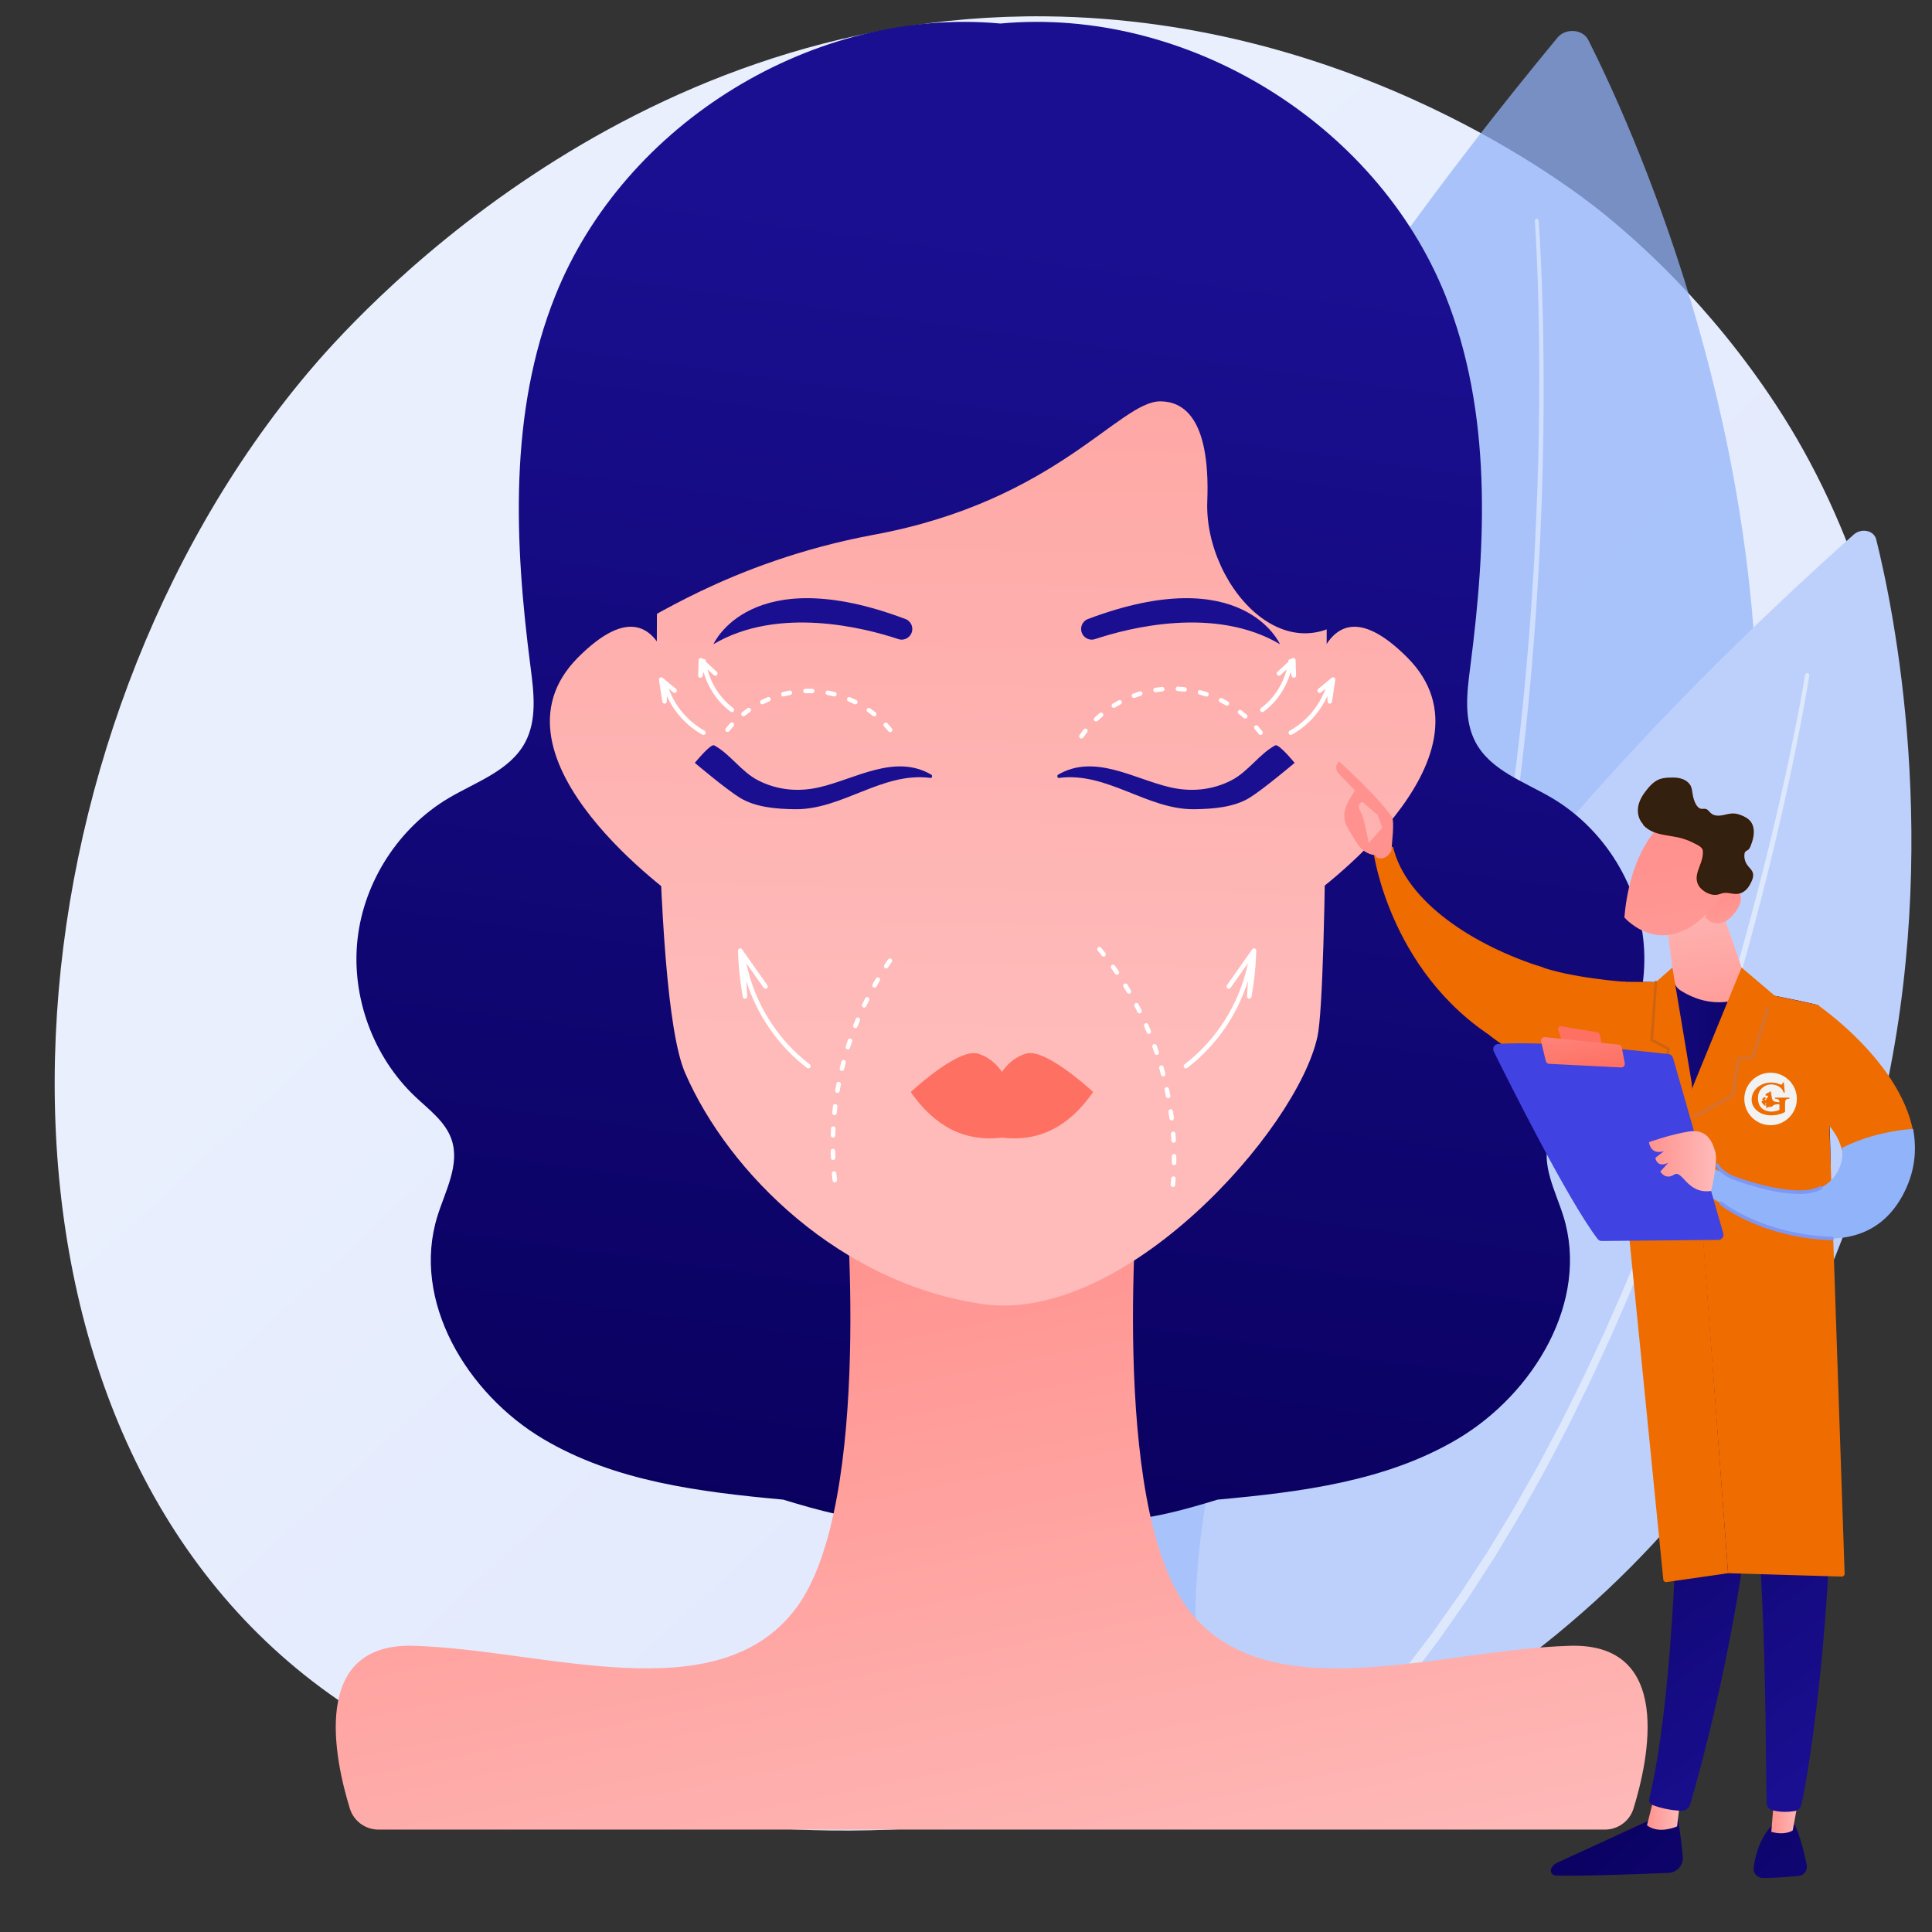 <?xml version="1.0" encoding="UTF-8"?> <!-- Generator: Adobe Illustrator 23.0.2, SVG Export Plug-In . SVG Version: 6.00 Build 0) --> <svg xmlns="http://www.w3.org/2000/svg" xmlns:xlink="http://www.w3.org/1999/xlink" version="1.1" x="0px" y="0px" viewBox="0 0 3710 3710" style="enable-background:new 0 0 3710 3710;" xml:space="preserve"><rect x="0" y="0" width="3710" height="3710" fill="#333333" stroke="none"/> <style type="text/css"> .st0{display:none;} .st1{display:inline;} .st2{fill:#FFFFFF;} .st3{fill:url(#SVGID_1_);} .st4{opacity:0.72;} .st5{fill:#91B3FA;} .st6{opacity:0.5;fill:#FFFFFF;} .st7{fill:#BDD0FB;} .st8{display:inline;fill:url(#SVGID_2_);} .st9{display:inline;fill:#91B3FA;} .st10{opacity:0.6;fill:#FFFFFF;} .st11{opacity:0.78;fill:#FFFFFF;} .st12{fill:#7D97F4;} .st13{opacity:0.6;} .st14{fill:url(#SVGID_3_);} .st15{display:inline;fill:url(#SVGID_4_);} .st16{display:inline;fill:url(#SVGID_5_);} .st17{display:inline;fill:url(#SVGID_6_);} .st18{fill:url(#SVGID_7_);} .st19{fill:url(#SVGID_8_);} .st20{fill:url(#SVGID_9_);} .st21{fill:url(#SVGID_10_);} .st22{fill:url(#SVGID_11_);} .st23{fill:url(#SVGID_12_);} .st24{fill:url(#SVGID_13_);} .st25{fill:url(#SVGID_14_);} .st26{fill:url(#SVGID_15_);} .st27{fill:url(#SVGID_16_);} .st28{fill:url(#SVGID_17_);} .st29{display:none;fill:#FFFFFF;} .st30{fill:url(#SVGID_18_);} .st31{fill:url(#SVGID_19_);} .st32{fill:url(#SVGID_20_);} .st33{fill:url(#SVGID_21_);} .st34{fill:url(#SVGID_22_);} .st35{fill:url(#SVGID_23_);} .st36{fill:url(#SVGID_24_);} .st37{fill:#EF6C00;} .st38{fill:url(#SVGID_25_);} .st39{fill:url(#SVGID_26_);} .st40{fill:url(#SVGID_27_);} .st41{fill:url(#SVGID_28_);} .st42{fill:#D8712B;} .st43{fill:#CE6313;} .st44{fill:url(#SVGID_29_);} .st45{fill:url(#SVGID_30_);} .st46{fill:url(#SVGID_31_);} .st47{fill:url(#SVGID_32_);} .st48{display:none;fill:url(#SVGID_33_);} .st49{fill:url(#SVGID_34_);} .st50{fill:url(#SVGID_35_);} .st51{display:none;fill:url(#SVGID_36_);} .st52{display:none;fill:#493A2C;} .st53{fill:#33200F;} .st54{fill:#3A1B05;} .st55{display:inline;fill:url(#SVGID_37_);} .st56{display:inline;fill:url(#SVGID_38_);} .st57{display:inline;fill:#7D97F4;} .st58{display:inline;fill:url(#SVGID_39_);} .st59{display:inline;fill:#BDD0FB;} .st60{display:inline;fill:url(#SVGID_40_);} .st61{display:inline;fill:url(#SVGID_41_);} .st62{display:inline;fill:url(#SVGID_42_);} .st63{display:inline;fill:url(#SVGID_43_);} .st64{display:inline;fill:url(#SVGID_44_);} .st65{fill-rule:evenodd;clip-rule:evenodd;fill:#F2F2F2;} .st66{fill:#493A2C;} .st67{display:none;fill:#AAA7A5;} .st68{fill:#AAA7A5;} </style> <g id="Background" class="st0"> <g class="st1"> <g> <rect class="st2" width="3710" height="3710"></rect> </g> </g> </g> <g id="Illustration"> <g> <linearGradient id="SVGID_1_" gradientUnits="userSpaceOnUse" x1="3854.038" y1="3993.602" x2="1264.61" y2="1198.664"> <stop offset="0" style="stop-color:#DAE3FE"></stop> <stop offset="1" style="stop-color:#E9EFFD"></stop> </linearGradient> <path class="st3" d="M3513.43,2393.46c-360.4,822.26-1311.73,1175.44-2057.11,1115.22c-203.52-16.44-613.01-49.52-932.74-344.66 C-90.43,2597.23,4.13,1412.49,591.93,714.97c75.7-89.83,599.65-691.65,1416.13-683.59c597.78,5.9,1017.36,335.51,1068.38,376.58 c64.45,51.87,206.6,175.14,334.72,370.7C3712.18,1238.16,3738.64,1879.63,3513.43,2393.46z"></path> <g class="st4"> <path class="st5" d="M3049.99,76.75c161.18,319.62,1010.6,2214.98-917.18,3275.57c0,0-933.22-1113.94,857.97-3280.02 C3006.45,53.35,3039.46,55.87,3049.99,76.75z"></path> <path class="st6" d="M2954.61,423.57c0,0,3.51,45.18,6.3,124.31c2.78,79.13,4.77,192.25,2,327.95 c-1.45,67.85-4.07,141.33-8.31,218.98c-4.3,77.64-10.32,159.45-18.32,243.91c-7.99,84.47-18.29,171.56-30.82,259.78 c-12.49,88.22-27.56,177.52-45.23,266.32c-17.64,88.8-37.85,177.11-60.61,263.31c-22.89,86.17-48.34,170.21-75.97,250.54 c-27.62,80.33-57.44,156.93-88.62,228.33c-31.16,71.41-63.69,137.6-96.08,197.43c-32.21,59.94-64.87,113.18-95.18,159.43 c-7.67,11.51-14.9,22.78-22.24,33.41c-7.43,10.57-14.6,20.76-21.48,30.56c-3.45,4.89-6.83,9.68-10.14,14.37 c-3.44,4.59-6.81,9.09-10.1,13.48c-6.58,8.78-12.85,17.16-18.81,25.11c-24.39,31.36-43.95,55.72-57.99,71.74 c-13.82,16.2-21.19,24.84-21.19,24.84c-3.09,3.62-8.53,4.05-12.15,0.96c-3.62-3.09-4.05-8.53-0.96-12.15l0.02-0.02l0.19-0.22 c0,0,7.33-8.53,21.07-24.53c13.96-15.81,33.41-39.88,57.69-70.87c5.93-7.86,12.17-16.14,18.73-24.83 c3.28-4.34,6.63-8.78,10.05-13.33c3.3-4.64,6.67-9.38,10.11-14.21c6.86-9.69,14-19.77,21.41-30.23 c7.31-10.52,14.52-21.68,22.17-33.07c30.23-45.79,62.83-98.52,95.04-157.96c32.38-59.33,64.94-125,96.18-195.92 c31.26-70.91,61.2-147.04,88.98-226.94c27.79-79.89,53.43-163.53,76.54-249.33c22.98-85.84,43.43-173.82,61.33-262.32 c17.93-88.5,33.27-177.54,46.03-265.53c12.8-87.98,23.38-174.88,31.64-259.17c8.28-84.29,14.56-165.94,19.13-243.45 c4.5-77.51,7.37-150.88,9.05-218.63c3.24-135.5,1.64-248.49-0.87-327.5c-2.52-79.02-5.86-124.03-5.86-124.03 c-0.15-2.01,1.36-3.76,3.37-3.91C2952.71,420.05,2954.46,421.56,2954.61,423.57z"></path> </g> <g> <path class="st7" d="M3602.81,1035.67c65.96,263.54,377.91,1816.54-1237.04,2463.38c0,0-506.52-952.85,1193.7-2472.32 C3574.35,1013.43,3598.5,1018.45,3602.81,1035.67z"></path> <path class="st6" d="M3474.39,1297.16c0,0-5.44,35.23-17.21,96.34c-5.94,30.55-13.31,67.62-22.51,109.98 c-4.44,21.22-9.69,43.68-14.93,67.42c-5.57,23.67-11.22,48.6-17.59,74.51c-6.35,25.91-12.9,52.92-20.19,80.74 c-7.03,27.89-14.79,56.59-22.79,86.1c-7.85,29.54-16.76,59.66-25.4,90.58c-9.19,30.75-18.28,62.27-28.21,94.1 c-10.01,31.81-19.89,64.25-30.84,96.79c-5.38,16.3-10.79,32.7-16.23,49.18c-5.69,16.4-11.41,32.87-17.16,49.42 c-11.24,33.18-23.74,66.2-35.85,99.51c-5.96,16.69-12.55,33.19-18.93,49.78c-6.42,16.58-12.84,33.17-19.27,49.76 c-13.51,32.92-26.74,65.97-40.62,98.6c-7.06,16.26-14.11,32.49-21.14,48.67c-3.51,8.09-7.02,16.17-10.53,24.24 c-3.67,7.99-7.32,15.97-10.98,23.94c-14.79,31.77-28.87,63.57-44.36,94.25c-7.57,15.42-15.1,30.75-22.57,45.97 c-7.34,15.28-15.53,30.01-23.16,44.86c-7.74,14.79-15.42,29.46-23.03,43.99c-7.67,14.5-15.86,28.54-23.63,42.6 c-7.86,14.03-15.62,27.9-23.3,41.6c-7.75,13.66-15.98,26.83-23.79,40c-7.88,13.13-15.66,26.08-23.32,38.83 c-1.92,3.19-3.83,6.36-5.74,9.52c-2,3.1-4,6.19-5.99,9.26c-3.97,6.15-7.92,12.26-11.83,18.31 c-7.82,12.11-15.51,24.01-23.06,35.69c-3.78,5.83-7.53,11.62-11.24,17.34c-3.91,5.6-7.77,11.14-11.6,16.62 c-15.33,21.91-30.02,42.92-44,62.89c-14.72,19.45-28.67,37.89-41.79,55.23c-12.83,17.56-26.05,33.05-37.99,47.6 c-11.98,14.52-22.98,27.86-32.91,39.91c-20.62,23.46-37.32,41.47-48.47,53.95c-11.23,12.42-17.21,19.04-17.21,19.04 c-3.55,3.93-9.63,4.24-13.56,0.68c-3.93-3.55-4.24-9.63-0.68-13.56l0.03-0.03l0.31-0.34c0,0,5.96-6.53,17.13-18.78 c11.1-12.31,27.72-30.07,48.27-53.21c9.91-11.9,20.87-25.07,32.82-39.41c11.91-14.36,25.1-29.65,37.91-47.02 c13.1-17.14,27.04-35.38,41.74-54.61c13.97-19.77,28.67-40.56,44-62.24c3.83-5.43,7.69-10.91,11.6-16.45 c3.71-5.67,7.47-11.4,11.25-17.18c7.56-11.57,15.26-23.36,23.09-35.36c3.92-6,7.87-12.04,11.85-18.14c1.99-3.05,3.99-6.11,6-9.18 c1.91-3.14,3.83-6.28,5.75-9.44c7.68-12.65,15.47-25.49,23.38-38.5c7.83-13.06,16.09-26.11,23.86-39.67 c7.7-13.6,15.5-27.37,23.38-41.28c7.81-13.96,16.02-27.89,23.73-42.28c7.65-14.43,15.36-28.99,23.14-43.68 c7.67-14.75,15.89-29.36,23.28-44.55c7.52-15.12,15.08-30.35,22.7-45.67c15.57-30.48,29.75-62.1,44.65-93.68 c3.68-7.92,7.36-15.85,11.05-23.8c3.53-8.02,7.07-16.06,10.61-24.1c7.08-16.09,14.19-32.24,21.31-48.41 c13.99-32.46,27.34-65.34,40.97-98.1c6.49-16.52,12.98-33.03,19.46-49.53c6.45-16.51,13.09-32.93,19.12-49.55 c12.24-33.17,24.88-66.04,36.24-99.09c5.81-16.48,11.6-32.89,17.36-49.22c5.51-16.42,10.98-32.75,16.43-48.99 c11.09-32.41,21.11-64.73,31.25-96.43c10.06-31.73,19.29-63.13,28.61-93.78c8.77-30.81,17.81-60.83,25.79-90.28 c8.13-29.41,16.01-58.03,23.17-85.84c7.41-27.74,14.08-54.67,20.55-80.5c6.48-25.83,12.24-50.7,17.92-74.3 c5.35-23.68,10.7-46.08,15.24-67.23c9.4-42.24,16.93-79.21,23.01-109.68c12.05-60.98,17.63-95.98,17.63-95.98 c0.35-2.22,2.44-3.73,4.66-3.38C3473.23,1292.85,3474.74,1294.94,3474.39,1297.16z"></path> </g> <g class="st0"> <linearGradient id="SVGID_2_" gradientUnits="userSpaceOnUse" x1="2235.815" y1="367.614" x2="-633.562" y2="4136.46" gradientTransform="matrix(1 0.019 -0.019 1 191.341 97.391)"> <stop offset="0" style="stop-color:#4F52FF"></stop> <stop offset="1" style="stop-color:#4042E2"></stop> </linearGradient> <path class="st8" d="M363.31,412.87l1809.79,34.41c99.84,1.9,180.69,81.71,183.87,181.52l83.69,2626.4 c2.49,78.11-60.19,142.76-138.33,142.69l-2074.97-1.74c-73.43-0.06-132.53-60.35-131.13-133.76l50.22-2640.76 C148.69,504.11,245.78,410.64,363.31,412.87z"></path> <path class="st9" d="M531.47,3356.67c-0.05,0-0.1,0-0.14,0l-232.04-7.42c-77.23-2.47-138.87-67.33-137.41-144.59l6.66-350.42 c0.05-2.38,2-4.32,4.39-4.23c2.38,0.05,4.28,2.01,4.23,4.39l-6.66,350.42c-1.38,72.57,56.52,133.5,129.07,135.82l232.04,7.42 c2.38,0.08,4.25,2.07,4.17,4.44C535.7,3354.83,533.78,3356.67,531.47,3356.67z"></path> <path class="st9" d="M174.92,2750.08c-0.03,0-0.05,0-0.08,0c-2.38-0.05-4.28-2.01-4.23-4.39l1.08-56.75 c0.05-2.38,2.01-4.27,4.39-4.23c2.38,0.05,4.28,2.01,4.23,4.39l-1.08,56.75C179.18,2748.21,177.26,2750.08,174.92,2750.08z"></path> <g class="st1"> <path class="st5" d="M369.29,391.71c246.51,38.21,1094.4,158.03,1798.08,117.45c32.09-1.85,59.44,22.96,60.53,55.08 l89.96,2638.22c1.23,36.17-26.95,66.55-63.12,68c-295.86,11.87-1514.2,56.33-1947.44,2.61c-26.37-3.27-46-25.89-45.65-52.46 L298,452.03C298.49,414.42,332.12,385.95,369.29,391.71z"></path> <path class="st10" d="M394.46,460.58c237.22,36.78,1053.19,152.08,1730.37,113.03c30.88-1.78,57.2,22.09,58.25,53.01 l86.57,2538.88c1.19,34.81-25.94,64.05-60.74,65.44c-284.72,11.42-1457.18,54.21-1874.11,2.51 c-25.38-3.15-44.27-24.92-43.93-50.49l34.99-2664.33C326.33,482.44,358.69,455.04,394.46,460.58z"></path> <path class="st11" d="M542.31,718.36l14.92,544.24c0.5,18.1,14.83,32.76,32.92,33.61c100.65,4.76,414.31,18.38,591.67,12.51 c20.06-0.66,36.23-16.58,37.27-36.62c5.32-101.91,18.36-398.58-2.52-523.09c-3.37-20.11-20.32-35.13-40.69-36.23l-594.84-32.14 C559.59,679.49,541.72,696.89,542.31,718.36z"></path> <ellipse transform="matrix(0.707 -0.707 0.707 0.707 -391.958 892.298)" class="st12" cx="881.12" cy="919.28" rx="116.91" ry="116.91"></ellipse> <path class="st12" d="M697.04,1259.1l372.4,7.08c22.83,0.43,36.99-24.52,25.06-43.99c-30.69-50.1-95.49-124.07-210.17-122.97 c-110.53,1.06-177.25,65.5-211.07,111.98C658.92,1230.93,672.65,1258.63,697.04,1259.1z"></path> <g class="st13"> <path class="st2" d="M2034.57,794.09c9.48,0.18,17.15-7.43,17.06-16.91l-0.02-2.03c-0.1-9.48-7.93-17.52-17.4-17.87 l-660.44-24.34c-9.47-0.35-14.79,6.73-11.81,15.73l5.45,16.47c2.98,9,13.17,16.51,22.65,16.69L2034.57,794.09z"></path> </g> <g class="st13"> <path class="st2" d="M1371.84,834.31c-9.47-0.35-14.79,6.73-11.81,15.73l5.45,16.47c2.98,9,13.17,16.51,22.65,16.69 l644.51,12.26c9.48,0.18,17.15-7.43,17.06-16.91l-0.02-2.03c-0.1-9.48-7.93-17.52-17.4-17.87L1371.84,834.31z"></path> </g> <g class="st13"> <path class="st2" d="M1369.88,937.16c-9.47-0.35-14.79,6.73-11.81,15.73l5.45,16.47c2.98,9,13.17,16.51,22.65,16.69 l644.51,12.26c9.48,0.18,17.15-7.43,17.06-16.91l-0.02-2.03c-0.1-9.48-7.93-17.52-17.4-17.87L1369.88,937.16z"></path> </g> <g class="st13"> <path class="st2" d="M2084.66,1495.47c9.48,0.18,16.87-7.42,16.42-16.89l-0.1-2.09c-0.44-9.47-8.56-17.43-18.04-17.68 l-1536.87-41.34c-9.48-0.26-12.51,5.69-6.75,13.22l17.03,22.24c5.76,7.53,18.23,13.83,27.71,14.01L2084.66,1495.47z"></path> </g> <g class="st13"> <path class="st2" d="M544.15,1518.83c-9.48-0.26-12.51,5.69-6.75,13.22l17.03,22.24c5.76,7.53,18.23,13.83,27.71,14.01 l1500.59,28.53c9.48,0.18,16.87-7.42,16.42-16.89l-0.1-2.09c-0.44-9.47-8.56-17.43-18.04-17.68L544.15,1518.83z"></path> </g> <g> <path class="st2" d="M741.22,1913.61c-0.34,0-0.68,0-1.02-0.01l-129.04-3.69c-18.11-0.52-32.82-13.24-34.22-29.59l-9.29-108.5 c-0.53-6.19,1.51-12.27,5.74-17.11c4.75-5.44,11.85-8.77,19.48-9.14c10.88-0.53,26.2-1.55,42.43-2.62 c34.19-2.26,76.67-5.09,100.64-4.92c16.9,0.11,31.3,10.59,35.03,25.48c6.23,24.91,4.75,71.9,2.52,121.94 C772.79,1901.17,758.41,1913.61,741.22,1913.61z M733.97,1746.64c-23.91,0-64.95,2.71-98.1,4.9 c-16.26,1.07-31.62,2.09-42.58,2.63l0,0c-5.3,0.26-10.19,2.52-13.41,6.2c-2.68,3.06-3.97,6.87-3.64,10.71l9.29,108.5 c1.03,11.98,12.16,21.32,25.88,21.71l129.04,3.69c0.26,0.01,0.52,0.01,0.78,0.01c12.62,0,23.16-8.81,23.66-19.93 c2.2-49.38,3.68-95.68-2.26-119.47c-2.73-10.9-13.97-18.86-26.73-18.95C735.27,1746.64,734.63,1746.64,733.97,1746.64z"></path> <g class="st13"> <path class="st2" d="M862.6,1804.28c-9.48-0.21-15.4,7.16-13.15,16.37l7.63,31.32c2.24,9.21,11.83,16.81,21.31,16.89 l1178.65,10.08c9.48,0.08,17.21-7.61,17.19-17.09l-0.04-13.69c-0.03-9.48-7.8-17.41-17.28-17.62L862.6,1804.28z"></path> </g> <path class="st2" d="M735.96,2190.22c-0.34,0-0.68,0-1.02-0.01l-129.04-3.69c-18.11-0.52-32.82-13.24-34.22-29.59l-9.29-108.5 c-0.53-6.19,1.51-12.27,5.74-17.11c4.75-5.44,11.85-8.77,19.48-9.15l0,0c10.88-0.53,26.2-1.55,42.41-2.62 c34.19-2.26,76.72-5.12,100.66-4.91c16.9,0.11,31.3,10.59,35.03,25.48c6.23,24.91,4.75,71.89,2.52,121.94 C767.53,2177.77,753.15,2190.22,735.96,2190.22z M728.7,2023.25c-23.92,0-64.95,2.71-98.1,4.9 c-16.26,1.08-31.61,2.09-42.56,2.63l0,0c-5.3,0.26-10.19,2.52-13.41,6.21c-2.68,3.06-3.97,6.87-3.64,10.71l9.29,108.5 c1.03,11.98,12.16,21.32,25.88,21.71l129.04,3.69c12.81,0.29,23.93-8.57,24.44-19.92c2.2-49.38,3.68-95.68-2.26-119.47 c-2.73-10.9-13.97-18.86-26.73-18.95C730,2023.25,729.35,2023.25,728.7,2023.25z"></path> <path class="st10" d="M601.74,2042.86c27.15-1.34,86.19-6.2,114.14-6.02c11.85,0.08,22.1,7.43,24.68,17.75 c5.01,20.05,3.54,59.79,1.91,96.46c-0.49,10.98-10.75,19.56-23.07,19.21l-103.12-2.95c-12.68-0.36-23.05-9.21-24.01-20.5 l-7.42-86.71C584.09,2051.14,591.68,2043.36,601.74,2042.86z"></path> <g class="st13"> <path class="st2" d="M857.34,2080.88c-9.48-0.21-15.4,7.16-13.15,16.37l7.63,31.32c2.24,9.21,11.83,16.81,21.31,16.89 l1178.65,10.08c9.48,0.08,17.21-7.61,17.19-17.09l-0.04-13.69c-0.03-9.48-7.8-17.41-17.28-17.61L857.34,2080.88z"></path> </g> <path class="st2" d="M730.7,2466.83c-0.34,0-0.68,0-1.02-0.01l-129.04-3.69c-18.11-0.52-32.82-13.24-34.22-29.59l-9.29-108.5 c-0.53-6.19,1.51-12.27,5.74-17.11c4.75-5.44,11.85-8.77,19.48-9.15l0,0c10.89-0.53,26.23-1.55,42.48-2.62 c34.17-2.26,76.51-5.07,100.6-4.91c16.9,0.11,31.3,10.59,35.03,25.48c6.23,24.91,4.75,71.9,2.52,121.94 C762.27,2454.38,747.89,2466.83,730.7,2466.83z M582.78,2307.38c-5.3,0.26-10.19,2.52-13.41,6.21 c-2.68,3.06-3.97,6.87-3.64,10.71l9.29,108.5c1.03,11.98,12.16,21.32,25.88,21.71l129.04,3.69 c12.88,0.3,23.93-8.57,24.44-19.92c2.2-49.38,3.68-95.68-2.26-119.47c-2.73-10.9-13.97-18.86-26.73-18.95 c-23.45-0.11-65.93,2.64-99.97,4.89C609.12,2305.82,593.74,2306.84,582.78,2307.38L582.78,2307.38z"></path> <path class="st10" d="M596.48,2319.47c27.15-1.34,86.19-6.2,114.14-6.02c11.85,0.08,22.1,7.43,24.68,17.75 c5.01,20.05,3.54,59.79,1.91,96.46c-0.49,10.98-10.75,19.56-23.07,19.21l-103.12-2.95c-12.68-0.36-23.05-9.21-24.01-20.5 l-7.42-86.7C578.83,2327.75,586.42,2319.96,596.48,2319.47z"></path> <g class="st13"> <path class="st2" d="M852.08,2357.49c-9.48-0.21-15.4,7.16-13.15,16.37l7.63,31.32c2.24,9.21,11.83,16.81,21.31,16.89 l1178.65,10.08c9.48,0.08,17.21-7.61,17.19-17.09l-0.04-13.69c-0.03-9.48-7.8-17.41-17.28-17.62L852.08,2357.49z"></path> </g> <path class="st2" d="M725.44,2743.43c-0.34,0-0.68,0-1.02-0.01l-129.04-3.69c-18.11-0.52-32.82-13.24-34.22-29.59l-9.29-108.5 c-0.53-6.19,1.51-12.27,5.74-17.11c4.75-5.44,11.85-8.77,19.48-9.15l0,0c10.89-0.53,26.23-1.55,42.48-2.62 c34.18-2.26,76.57-5.09,100.6-4.91c16.9,0.11,31.3,10.59,35.03,25.48c6.23,24.91,4.75,71.89,2.52,121.94 C757.01,2730.98,742.63,2743.43,725.44,2743.43z M577.52,2583.98c-5.3,0.26-10.19,2.52-13.41,6.21 c-2.68,3.07-3.97,6.87-3.64,10.71l9.29,108.5c1.03,11.98,12.15,21.32,25.88,21.71l129.04,3.69c0.26,0.01,0.52,0.01,0.78,0.01 c12.62,0,23.16-8.81,23.66-19.93c2.2-49.38,3.68-95.68-2.26-119.47c-2.73-10.9-13.97-18.87-26.73-18.95 c-23.58-0.17-65.93,2.64-99.97,4.89C603.86,2582.43,588.48,2583.44,577.52,2583.98L577.52,2583.98z"></path> <path class="st10" d="M591.22,2596.07c27.15-1.34,86.19-6.2,114.14-6.02c11.84,0.08,22.1,7.43,24.68,17.75 c5.01,20.05,3.54,59.79,1.91,96.46c-0.49,10.98-10.75,19.56-23.07,19.21l-103.12-2.95c-12.68-0.36-23.05-9.21-24.01-20.5 l-7.42-86.71C573.57,2604.35,581.16,2596.57,591.22,2596.07z"></path> <g class="st13"> <path class="st2" d="M846.82,2634.09c-9.48-0.21-15.4,7.16-13.15,16.37l7.63,31.32c2.24,9.21,11.83,16.81,21.31,16.89 l1178.65,10.08c9.48,0.08,17.21-7.61,17.19-17.09l-0.04-13.69c-0.03-9.48-7.8-17.41-17.28-17.61L846.82,2634.09z"></path> </g> <linearGradient id="SVGID_3_" gradientUnits="userSpaceOnUse" x1="824.902" y1="1677.704" x2="165.752" y2="2802.717" gradientTransform="matrix(1 0.019 -0.019 1 191.341 97.391)"> <stop offset="0" style="stop-color:#A737D5"></stop> <stop offset="1" style="stop-color:#EF497A"></stop> </linearGradient> <path class="st14" d="M595.08,2318.38L595.08,2318.38c9.69-5.44,21.95-1.85,27.18,7.95l24.59,46.12 c2.46,4.62,9.13,4.45,11.37-0.28l65.81-139.36c3.28-6.95,13.68-4.38,13.42,3.3c-1.46,42.98-14.42,124.49-84.42,191.6 c0,0-37.58-15.44-66.79-82.96C582.01,2334.99,585.81,2323.58,595.08,2318.38z"></path> </g> </g> <linearGradient id="SVGID_4_" gradientUnits="userSpaceOnUse" x1="1698.249" y1="-857.502" x2="1536.668" y2="-353.367" gradientTransform="matrix(1 0.02 -0.02 1 -45.251 -83.572)"> <stop offset="0" style="stop-color:#4F52FF"></stop> <stop offset="1" style="stop-color:#4042E2"></stop> </linearGradient> <path class="st15" d="M1387.26,74.46c-64.51-46.72-121.37-46.9-161.61-35.85c-36.71,10.08-61.03,44.87-58.28,82.83l13.67,188.68 l205,22.13C1386.04,332.25,1513.77,166.09,1387.26,74.46z M1294.07,224.7c-28.28-0.54-50.77-23.9-50.23-52.17 c0.54-28.28,23.9-50.77,52.17-50.23c28.28,0.54,50.77,23.9,50.23,52.18C1345.7,202.75,1322.35,225.24,1294.07,224.7z"></path> <path class="st9" d="M1203.16,230.63c-2.24,0-4.13-1.73-4.29-4l-2.18-30.05c-0.17-2.37,1.61-4.44,3.98-4.61 c2.31-0.11,4.44,1.61,4.61,3.99l2.18,30.05c0.17,2.37-1.61,4.44-3.98,4.61C1203.37,230.63,1203.26,230.63,1203.16,230.63z M1198.89,171.75c-2.24,0-4.13-1.73-4.29-4l-1.65-22.81c-2.6-35.86,20.56-68.76,55.06-78.24c24.53-6.73,49.69-7.29,74.79-1.65 c2.32,0.52,3.78,2.83,3.26,5.15c-0.52,2.32-2.84,3.79-5.15,3.26c-23.71-5.33-47.47-4.8-70.63,1.55 c-30.55,8.38-51.05,37.53-48.75,69.3l1.65,22.81c0.17,2.37-1.61,4.44-3.99,4.61C1199.1,171.75,1199,171.75,1198.89,171.75z"></path> <linearGradient id="SVGID_5_" gradientUnits="userSpaceOnUse" x1="1392.752" y1="-644.357" x2="1231.171" y2="-140.222" gradientTransform="matrix(1 0.019 -0.019 1 191.341 97.391)"> <stop offset="0" style="stop-color:#4F52FF"></stop> <stop offset="1" style="stop-color:#4042E2"></stop> </linearGradient> <path class="st16" d="M898.47,426.52l1.8-94.7c0.62-32.69,28.21-58.36,60.86-56.62l652.47,34.79 c28.96,1.54,51.99,24.86,53.17,53.83l3.73,91.09L898.47,426.52z"></path> <path class="st9" d="M1144.24,313.73c-0.03,0-0.05,0-0.08,0l-28.08-0.53c-2.38-0.05-4.28-2.01-4.23-4.39 c0.05-2.38,2-4.32,4.39-4.23l28.08,0.53c2.38,0.05,4.28,2.01,4.23,4.39C1148.5,311.86,1146.58,313.73,1144.24,313.73z"></path> <path class="st9" d="M934.47,396.8c-0.03,0-0.05,0-0.08,0c-2.38-0.05-4.28-2.01-4.23-4.39l0.73-38.31 c0.55-28.9,24.24-52.03,53.02-52.03c0.35,0,0.68,0,1.02,0.01l103.23,1.96c2.38,0.05,4.28,2.01,4.23,4.39 c-0.05,2.35-1.97,4.23-4.31,4.23c-0.03,0-0.05,0-0.05,0l-103.25-1.96c-24.52-0.53-44.79,19.08-45.26,43.57l-0.73,38.31 C938.73,394.93,936.82,396.8,934.47,396.8z"></path> <linearGradient id="SVGID_6_" gradientUnits="userSpaceOnUse" x1="1383.645" y1="-179.414" x2="808.757" y2="876.199" gradientTransform="matrix(1 0.019 -0.019 1 191.341 97.391)"> <stop offset="0" style="stop-color:#4F52FF"></stop> <stop offset="1" style="stop-color:#4042E2"></stop> </linearGradient> <path class="st17" d="M694.56,387.97l1141.72,21.68c41.05,0.78,75.59,30.99,81.82,71.57l0.86,5.6 c6.83,44.45-28.06,84.33-73.02,83.47L674.6,548.02c-26.91-0.51-47.93-23.42-46.13-50.27l3.52-52.38 C634.19,412.61,661.73,387.34,694.56,387.97z"></path> </g> <g> <linearGradient id="SVGID_7_" gradientUnits="userSpaceOnUse" x1="1755.178" y1="3034.61" x2="2117.139" y2="431.94"> <stop offset="0" style="stop-color:#09005D"></stop> <stop offset="1" style="stop-color:#1A0F91"></stop> </linearGradient> <path class="st18" d="M3044.5,2106.13c81.05-76.54,123.41-192.16,110.99-302.94c-12.42-110.79-79.33-214.15-175.32-270.84 c-52.67-31.11-117.1-52.43-146.24-106.22c-23.52-43.42-17.01-96.2-10.65-145.17c31.05-238.93,41.97-489.5-47.55-713.19 c-133.01-332.35-498.36-555.38-854.69-522.59c-356.33-32.79-721.68,190.24-854.69,522.59 c-89.53,223.69-78.61,474.26-47.55,713.19c6.36,48.97,12.87,101.75-10.65,145.17c-29.13,53.79-93.56,75.11-146.24,106.22 c-95.99,56.69-162.9,160.05-175.32,270.84c-12.42,110.79,29.93,226.4,110.99,302.94c26.45,24.98,58.04,47.9,69.65,82.38 c16.19,48.08-12.07,98.24-27.19,146.67c-50.81,162.76,56.57,341.2,203.24,428.16c137.46,81.49,300.93,101.69,460.72,116.39 c69.6,21.17,140.55,41.31,213.15,40.06c76.97-1.32,157.5-30.7,201.74-93.7c0.75-1.07,1.43-2.19,2.16-3.27 c0.73,1.08,1.4,2.2,2.16,3.27c44.24,63,124.77,92.38,201.74,93.7c72.6,1.25,143.54-18.9,213.15-40.06 c159.79-14.7,323.26-34.9,460.72-116.39c146.67-86.95,254.05-265.39,203.24-428.16c-15.12-48.43-43.38-98.59-27.19-146.67 C2986.46,2154.03,3018.05,2131.11,3044.5,2106.13z"></path> <linearGradient id="SVGID_8_" gradientUnits="userSpaceOnUse" x1="1999.864" y1="3798.111" x2="1705.87" y2="2335.309"> <stop offset="0" style="stop-color:#FEBBBA"></stop> <stop offset="1" style="stop-color:#FF928E"></stop> </linearGradient> <path class="st19" d="M3014.87,3160.38c-252.13,7.2-583.49,129.67-734.77-72.04c-151.28-201.7-93.65-821.21-93.65-821.21 s-185.74-19.35-282.12-15.5c-96.38-3.85-282.12,15.5-282.12,15.5s57.63,619.51-93.65,821.21 c-151.28,201.7-482.64,79.24-734.77,72.04c-199.5-5.7-150.93,218.63-121.97,312.52c7.43,24.1,29.75,40.45,54.96,40.45h2355.08 c25.22,0,47.53-16.36,54.96-40.45C3165.8,3379.01,3214.37,3154.68,3014.87,3160.38z"></path> <linearGradient id="SVGID_9_" gradientUnits="userSpaceOnUse" x1="1892.698" y1="2001.191" x2="1937.94" y2="-668.142"> <stop offset="0" style="stop-color:#FEBBBA"></stop> <stop offset="1" style="stop-color:#FF928E"></stop> </linearGradient> <path class="st20" d="M1288.71,834.64c-14.92,24.72-23.04,52.98-23.67,81.85c-4.21,193.1-17.17,987.49,50.49,1143.64 c83.96,193.76,299.82,405.26,571.5,444.07c271.68,38.81,604-334.28,642.84-513.54c20.5-94.63,18.2-862.36,17.22-1066.71 c-0.17-34.8-11.28-68.59-31.74-96.75c-76.45-105.24-289.19-348.97-604.98-323.3C1695.55,521.37,1469.35,535.35,1288.71,834.64z"></path> <linearGradient id="SVGID_10_" gradientUnits="userSpaceOnUse" x1="2621.83" y1="2013.549" x2="2667.072" y2="-655.78"> <stop offset="0" style="stop-color:#FEBBBA"></stop> <stop offset="1" style="stop-color:#FF928E"></stop> </linearGradient> <path class="st21" d="M2508.01,1417.49c0,0,0-349.3,194.06-155.25c194.06,194.06-194.06,465.73-194.06,465.73V1417.49z"></path> <linearGradient id="SVGID_11_" gradientUnits="userSpaceOnUse" x1="1172.781" y1="1988.988" x2="1218.023" y2="-680.34"> <stop offset="0" style="stop-color:#FEBBBA"></stop> <stop offset="1" style="stop-color:#FF928E"></stop> </linearGradient> <path class="st22" d="M1304.32,1417.49c0,0,0-349.3-194.06-155.25c-194.06,194.06,194.06,465.73,194.06,465.73V1417.49z"></path> <linearGradient id="SVGID_12_" gradientUnits="userSpaceOnUse" x1="1667.635" y1="3022.438" x2="2029.595" y2="419.767"> <stop offset="0" style="stop-color:#09005D"></stop> <stop offset="1" style="stop-color:#1A0F91"></stop> </linearGradient> <path class="st23" d="M1226.81,1194.65c0.47,12.01,166.19-114.98,452.11-167.93c348.77-64.59,470.42-256.01,549-256.01 c38.75,0,96.88,24.03,90.42,192.23c-6.46,168.2,174.39,366.44,316.48,174.21c142.09-192.23-122.72-690.83-729.84-678.81 C1297.86,470.35,1207.44,702.06,1226.81,1194.65z"></path> <linearGradient id="SVGID_13_" gradientUnits="userSpaceOnUse" x1="2509.362" y1="-280.346" x2="2451.192" y2="126.841"> <stop offset="0" style="stop-color:#09005D"></stop> <stop offset="1" style="stop-color:#1A0F91"></stop> </linearGradient> <path class="st24" d="M2448.88,1431.29c-30.61,16.48-51.91,50.35-83.63,66.84c-37.6,19.55-78.79,22.93-118.89,13.55 c-69.56-16.27-144.87-64.87-214.56-24.01c-2.45,1.44-1.4,6.62,1.45,6.24c93.15-12.35,169.46,61.35,260.78,60.04 c34.49-0.49,75.16-3.35,105.56-22.07c27.03-16.63,86.44-66.94,86.44-66.94S2455.64,1427.65,2448.88,1431.29z"></path> <linearGradient id="SVGID_14_" gradientUnits="userSpaceOnUse" x1="1510.059" y1="-5159.649" x2="1451.89" y2="-4752.465" gradientTransform="matrix(-1 0 0 1 2123.939 0)"> <stop offset="0" style="stop-color:#09005D"></stop> <stop offset="1" style="stop-color:#1A0F91"></stop> </linearGradient> <path class="st25" d="M1371.4,1431.29c30.61,16.48,51.91,50.35,83.63,66.84c37.6,19.55,78.79,22.93,118.9,13.55 c69.56-16.27,144.87-64.87,214.56-24.01c2.45,1.44,1.4,6.62-1.45,6.24c-93.15-12.35-169.45,61.35-260.78,60.04 c-34.49-0.49-75.16-3.35-105.56-22.07c-27.03-16.63-86.44-66.94-86.44-66.94S1364.64,1427.65,1371.4,1431.29z"></path> <linearGradient id="SVGID_15_" gradientUnits="userSpaceOnUse" x1="2482.075" y1="-284.243" x2="2423.905" y2="122.942"> <stop offset="0" style="stop-color:#09005D"></stop> <stop offset="1" style="stop-color:#1A0F91"></stop> </linearGradient> <path class="st26" d="M2076.05,1207.82L2076.05,1207.82c0,13.91,13.6,23.82,26.8,19.43c64-21.28,229.74-64.24,354.99,9.76 c0,0-70-160.99-368.69-48.29C2081.24,1191.71,2076.05,1199.37,2076.05,1207.82z"></path> <linearGradient id="SVGID_16_" gradientUnits="userSpaceOnUse" x1="1487.216" y1="-5156.748" x2="1429.047" y2="-4749.562" gradientTransform="matrix(-1 0 0 1 2137 0)"> <stop offset="0" style="stop-color:#09005D"></stop> <stop offset="1" style="stop-color:#1A0F91"></stop> </linearGradient> <path class="st27" d="M1751.88,1207.82L1751.88,1207.82c0,13.91-13.6,23.82-26.8,19.43c-64-21.28-229.74-64.24-354.99,9.76 c0,0,70-160.99,368.69-48.29C1746.69,1191.71,1751.88,1199.37,1751.88,1207.82z"></path> <linearGradient id="SVGID_17_" gradientUnits="userSpaceOnUse" x1="2064.237" y1="1063.061" x2="2012.531" y2="1444.392"> <stop offset="0" style="stop-color:#FF928E"></stop> <stop offset="1" style="stop-color:#FE7062"></stop> </linearGradient> <path class="st28" d="M2096.35,2094.4c-15.67-14.19-92.66-81.75-126.54-71.05c-24.11,7.61-38.5,24.12-45.77,35.09 c-7.27-10.97-21.66-27.48-45.77-35.09c-33.87-10.7-110.86,56.86-126.54,71.05c-1.82,1.65-2.82,2.58-2.82,2.58 c45.41,65.49,103.18,96.36,175.12,87.56c71.95,8.8,129.72-22.07,175.12-87.56C2099.17,2096.98,2098.17,2096.05,2096.35,2094.4z"></path> <path class="st29" d="M1924.77,2445.72c-2.38,0-4.31-1.93-4.31-4.31v-12.93c0-2.38,1.93-4.31,4.31-4.31s4.31,1.93,4.31,4.31 v12.93C1929.08,2443.79,1927.15,2445.72,1924.77,2445.72z M1924.77,2402.63c-2.38,0-4.31-1.93-4.31-4.31v-12.93 c0-2.38,1.93-4.31,4.31-4.31s4.31,1.93,4.31,4.31v12.93C1929.08,2400.7,1927.15,2402.63,1924.77,2402.63z M1924.77,2359.54 c-2.38,0-4.31-1.93-4.31-4.31v-12.93c0-2.38,1.93-4.31,4.31-4.31s4.31,1.93,4.31,4.31v12.93 C1929.08,2357.61,1927.15,2359.54,1924.77,2359.54z M1924.77,2316.45c-2.38,0-4.31-1.93-4.31-4.31v-12.93 c0-2.38,1.93-4.31,4.31-4.31s4.31,1.93,4.31,4.31v12.93C1929.08,2314.52,1927.15,2316.45,1924.77,2316.45z M1924.77,2273.36 c-2.38,0-4.31-1.93-4.31-4.31v-12.93c0-2.38,1.93-4.31,4.31-4.31s4.31,1.93,4.31,4.31v12.93 C1929.08,2271.43,1927.15,2273.36,1924.77,2273.36z M1924.77,2230.27c-2.38,0-4.31-1.93-4.31-4.31v-12.93 c0-2.38,1.93-4.31,4.31-4.31s4.31,1.93,4.31,4.31v12.93C1929.08,2228.34,1927.15,2230.27,1924.77,2230.27z M1924.77,2187.18 c-2.38,0-4.31-1.93-4.31-4.31v-12.93c0-2.38,1.93-4.31,4.31-4.31s4.31,1.93,4.31,4.31v12.93 C1929.08,2185.25,1927.15,2187.18,1924.77,2187.18z M1924.77,2144.09c-2.38,0-4.31-1.93-4.31-4.31v-12.93 c0-2.38,1.93-4.31,4.31-4.31s4.31,1.93,4.31,4.31v12.93C1929.08,2142.16,1927.15,2144.09,1924.77,2144.09z M1924.77,2101 c-2.38,0-4.31-1.93-4.31-4.31v-12.93c0-2.38,1.93-4.31,4.31-4.31s4.31,1.93,4.31,4.31v12.93 C1929.08,2099.07,1927.15,2101,1924.77,2101z M1924.77,2057.91c-2.38,0-4.31-1.93-4.31-4.31v-12.93c0-2.38,1.93-4.31,4.31-4.31 s4.31,1.93,4.31,4.31v12.93C1929.08,2055.98,1927.15,2057.91,1924.77,2057.91z M1924.77,2014.82c-2.38,0-4.31-1.93-4.31-4.31 v-12.93c0-2.38,1.93-4.31,4.31-4.31s4.31,1.93,4.31,4.31v12.93C1929.08,2012.89,1927.15,2014.82,1924.77,2014.82z M1924.77,1971.73c-2.38,0-4.31-1.93-4.31-4.31v-12.93c0-2.38,1.93-4.31,4.31-4.31s4.31,1.93,4.31,4.31v12.93 C1929.08,1969.8,1927.15,1971.73,1924.77,1971.73z M1924.77,1928.64c-2.38,0-4.31-1.93-4.31-4.31v-12.93 c0-2.38,1.93-4.31,4.31-4.31s4.31,1.93,4.31,4.31v12.93C1929.08,1926.71,1927.15,1928.64,1924.77,1928.64z M1924.77,1885.55 c-2.38,0-4.31-1.93-4.31-4.31v-12.93c0-2.38,1.93-4.31,4.31-4.31s4.31,1.93,4.31,4.31v12.93 C1929.08,1883.62,1927.15,1885.55,1924.77,1885.55z M1924.77,1842.46c-2.38,0-4.31-1.93-4.31-4.31v-12.93 c0-2.38,1.93-4.31,4.31-4.31s4.31,1.93,4.31,4.31v12.93C1929.08,1840.53,1927.15,1842.46,1924.77,1842.46z M1924.77,1799.37 c-2.38,0-4.31-1.93-4.31-4.31v-12.93c0-2.38,1.93-4.31,4.31-4.31s4.31,1.93,4.31,4.31v12.93 C1929.08,1797.44,1927.15,1799.37,1924.77,1799.37z M1924.77,1756.27c-2.38,0-4.31-1.93-4.31-4.31v-12.93 c0-2.38,1.93-4.31,4.31-4.31s4.31,1.93,4.31,4.31v12.93C1929.08,1754.35,1927.15,1756.27,1924.77,1756.27z M1924.77,1713.18 c-2.38,0-4.31-1.93-4.31-4.31v-12.93c0-2.38,1.93-4.31,4.31-4.31s4.31,1.93,4.31,4.31v12.93 C1929.08,1711.26,1927.15,1713.18,1924.77,1713.18z M1924.77,1670.09c-2.38,0-4.31-1.93-4.31-4.31v-12.93 c0-2.38,1.93-4.31,4.31-4.31s4.31,1.93,4.31,4.31v12.93C1929.08,1668.16,1927.15,1670.09,1924.77,1670.09z M1924.77,1627 c-2.38,0-4.31-1.93-4.31-4.31v-12.93c0-2.38,1.93-4.31,4.31-4.31s4.31,1.93,4.31,4.31v12.93 C1929.08,1625.07,1927.15,1627,1924.77,1627z M1924.77,1583.91c-2.38,0-4.31-1.93-4.31-4.31v-12.93c0-2.38,1.93-4.31,4.31-4.31 s4.31,1.93,4.31,4.31v12.93C1929.08,1581.98,1927.15,1583.91,1924.77,1583.91z M1924.77,1540.82c-2.38,0-4.31-1.93-4.31-4.31 v-12.93c0-2.38,1.93-4.31,4.31-4.31s4.31,1.93,4.31,4.31v12.93C1929.08,1538.89,1927.15,1540.82,1924.77,1540.82z M1924.77,1497.73c-2.38,0-4.31-1.93-4.31-4.31v-12.93c0-2.38,1.93-4.31,4.31-4.31s4.31,1.93,4.31,4.31v12.93 C1929.08,1495.8,1927.15,1497.73,1924.77,1497.73z M1924.77,1454.64c-2.38,0-4.31-1.93-4.31-4.31v-12.93 c0-2.38,1.93-4.31,4.31-4.31s4.31,1.93,4.31,4.31v12.93C1929.08,1452.71,1927.15,1454.64,1924.77,1454.64z M1924.77,1411.55 c-2.38,0-4.31-1.93-4.31-4.31v-12.93c0-2.38,1.93-4.31,4.31-4.31s4.31,1.93,4.31,4.31v12.93 C1929.08,1409.62,1927.15,1411.55,1924.77,1411.55z M1924.77,1368.46c-2.38,0-4.31-1.93-4.31-4.31v-12.93 c0-2.38,1.93-4.31,4.31-4.31s4.31,1.93,4.31,4.31v12.93C1929.08,1366.53,1927.15,1368.46,1924.77,1368.46z M1924.77,1325.37 c-2.38,0-4.31-1.93-4.31-4.31v-12.93c0-2.38,1.93-4.31,4.31-4.31s4.31,1.93,4.31,4.31v12.93 C1929.08,1323.44,1927.15,1325.37,1924.77,1325.37z M1924.77,1282.28c-2.38,0-4.31-1.93-4.31-4.31v-12.93 c0-2.38,1.93-4.31,4.31-4.31s4.31,1.93,4.31,4.31v12.93C1929.08,1280.35,1927.15,1282.28,1924.77,1282.28z M1924.77,1239.19 c-2.38,0-4.31-1.93-4.31-4.31v-12.93c0-2.38,1.93-4.31,4.31-4.31s4.31,1.93,4.31,4.31v12.93 C1929.08,1237.26,1927.15,1239.19,1924.77,1239.19z M1924.77,1196.1c-2.38,0-4.31-1.93-4.31-4.31v-12.93 c0-2.38,1.93-4.31,4.31-4.31s4.31,1.93,4.31,4.31v12.93C1929.08,1194.17,1927.15,1196.1,1924.77,1196.1z M1924.77,1153.01 c-2.38,0-4.31-1.93-4.31-4.31v-12.93c0-2.38,1.93-4.31,4.31-4.31s4.31,1.93,4.31,4.31v12.93 C1929.08,1151.08,1927.15,1153.01,1924.77,1153.01z M1924.77,1109.92c-2.38,0-4.31-1.93-4.31-4.31v-12.93 c0-2.38,1.93-4.31,4.31-4.31s4.31,1.93,4.31,4.31v12.93C1929.08,1107.99,1927.15,1109.92,1924.77,1109.92z M1924.77,1066.83 c-2.38,0-4.31-1.93-4.31-4.31v-12.93c0-2.38,1.93-4.31,4.31-4.31s4.31,1.93,4.31,4.31v12.93 C1929.08,1064.9,1927.15,1066.83,1924.77,1066.83z M1924.77,1023.74c-2.38,0-4.31-1.93-4.31-4.31v-12.93 c0-2.38,1.93-4.31,4.31-4.31s4.31,1.93,4.31,4.31v12.93C1929.08,1021.81,1927.15,1023.74,1924.77,1023.74z"></path> <path class="st29" d="M2467.36,1493.45h-12.93c-2.38,0-4.31-1.93-4.31-4.31s1.93-4.31,4.31-4.31h12.93 c2.38,0,4.31,1.93,4.31,4.31S2469.74,1493.45,2467.36,1493.45z M2424.27,1493.45h-12.93c-2.38,0-4.31-1.93-4.31-4.31 s1.93-4.31,4.31-4.31h12.93c2.38,0,4.31,1.93,4.31,4.31S2426.65,1493.45,2424.27,1493.45z M2381.18,1493.45h-12.93 c-2.38,0-4.31-1.93-4.31-4.31s1.93-4.31,4.31-4.31h12.93c2.38,0,4.31,1.93,4.31,4.31S2383.56,1493.45,2381.18,1493.45z M2338.08,1493.45h-12.93c-2.38,0-4.31-1.93-4.31-4.31s1.93-4.31,4.31-4.31h12.93c2.38,0,4.31,1.93,4.31,4.31 S2340.47,1493.45,2338.08,1493.45z M2294.99,1493.45h-12.93c-2.38,0-4.31-1.93-4.31-4.31s1.93-4.31,4.31-4.31h12.93 c2.38,0,4.31,1.93,4.31,4.31S2297.38,1493.45,2294.99,1493.45z M2251.9,1493.45h-12.93c-2.38,0-4.31-1.93-4.31-4.31 s1.93-4.31,4.31-4.31h12.93c2.38,0,4.31,1.93,4.31,4.31S2254.29,1493.45,2251.9,1493.45z M2208.81,1493.45h-12.93 c-2.38,0-4.31-1.93-4.31-4.31s1.93-4.31,4.31-4.31h12.93c2.38,0,4.31,1.93,4.31,4.31S2211.19,1493.45,2208.81,1493.45z M2165.72,1493.45h-12.93c-2.38,0-4.31-1.93-4.31-4.31s1.93-4.31,4.31-4.31h12.93c2.38,0,4.31,1.93,4.31,4.31 S2168.1,1493.45,2165.72,1493.45z M2122.63,1493.45h-12.93c-2.38,0-4.31-1.93-4.31-4.31s1.93-4.31,4.31-4.31h12.93 c2.38,0,4.31,1.93,4.31,4.31S2125.01,1493.45,2122.63,1493.45z M2079.54,1493.45h-12.93c-2.38,0-4.31-1.93-4.31-4.31 s1.93-4.31,4.31-4.31h12.93c2.38,0,4.31,1.93,4.31,4.31S2081.92,1493.45,2079.54,1493.45z M2036.45,1493.45h-12.93 c-2.38,0-4.31-1.93-4.31-4.31s1.93-4.31,4.31-4.31h12.93c2.38,0,4.31,1.93,4.31,4.31S2038.83,1493.45,2036.45,1493.45z M1993.36,1493.45h-12.93c-2.38,0-4.31-1.93-4.31-4.31s1.93-4.31,4.31-4.31h12.93c2.38,0,4.31,1.93,4.31,4.31 S1995.74,1493.45,1993.36,1493.45z M1950.27,1493.45h-12.93c-2.38,0-4.31-1.93-4.31-4.31s1.93-4.31,4.31-4.31h12.93 c2.38,0,4.31,1.93,4.31,4.31S1952.65,1493.45,1950.27,1493.45z M1907.18,1493.45h-12.93c-2.38,0-4.31-1.93-4.31-4.31 s1.93-4.31,4.31-4.31h12.93c2.38,0,4.31,1.93,4.31,4.31S1909.56,1493.45,1907.18,1493.45z M1864.09,1493.45h-12.93 c-2.38,0-4.31-1.93-4.31-4.31s1.93-4.31,4.31-4.31h12.93c2.38,0,4.31,1.93,4.31,4.31S1866.47,1493.45,1864.09,1493.45z M1821,1493.45h-12.93c-2.38,0-4.31-1.93-4.31-4.31s1.93-4.31,4.31-4.31H1821c2.38,0,4.31,1.93,4.31,4.31 S1823.38,1493.45,1821,1493.45z M1777.91,1493.45h-12.93c-2.38,0-4.31-1.93-4.31-4.31s1.93-4.31,4.31-4.31h12.93 c2.38,0,4.31,1.93,4.31,4.31S1780.29,1493.45,1777.91,1493.45z M1734.82,1493.45h-12.93c-2.38,0-4.31-1.93-4.31-4.31 s1.93-4.31,4.31-4.31h12.93c2.38,0,4.31,1.93,4.31,4.31S1737.2,1493.45,1734.82,1493.45z M1691.73,1493.45h-12.93 c-2.38,0-4.31-1.93-4.31-4.31s1.93-4.31,4.31-4.31h12.93c2.38,0,4.31,1.93,4.31,4.31S1694.11,1493.45,1691.73,1493.45z M1648.64,1493.45h-12.93c-2.38,0-4.31-1.93-4.31-4.31s1.93-4.31,4.31-4.31h12.93c2.38,0,4.31,1.93,4.31,4.31 S1651.02,1493.45,1648.64,1493.45z M1605.54,1493.45h-12.93c-2.38,0-4.31-1.93-4.31-4.31s1.93-4.31,4.31-4.31h12.93 c2.38,0,4.31,1.93,4.31,4.31S1607.93,1493.45,1605.54,1493.45z M1562.45,1493.45h-12.93c-2.38,0-4.31-1.93-4.31-4.31 s1.93-4.31,4.31-4.31h12.93c2.38,0,4.31,1.93,4.31,4.31S1564.84,1493.45,1562.45,1493.45z M1519.36,1493.45h-12.93 c-2.38,0-4.31-1.93-4.31-4.31s1.93-4.31,4.31-4.31h12.93c2.38,0,4.31,1.93,4.31,4.31S1521.75,1493.45,1519.36,1493.45z M1476.27,1493.45h-12.93c-2.38,0-4.31-1.93-4.31-4.31s1.93-4.31,4.31-4.31h12.93c2.38,0,4.31,1.93,4.31,4.31 S1478.65,1493.45,1476.27,1493.45z M1433.18,1493.45h-12.93c-2.38,0-4.31-1.93-4.31-4.31s1.93-4.31,4.31-4.31h12.93 c2.38,0,4.31,1.93,4.31,4.31S1435.56,1493.45,1433.18,1493.45z M1390.09,1493.45h-12.93c-2.38,0-4.31-1.93-4.31-4.31 s1.93-4.31,4.31-4.31h12.93c2.38,0,4.31,1.93,4.31,4.31S1392.47,1493.45,1390.09,1493.45z M1347,1493.45h-12.93 c-2.38,0-4.31-1.93-4.31-4.31s1.93-4.31,4.31-4.31H1347c2.38,0,4.31,1.93,4.31,4.31S1349.38,1493.45,1347,1493.45z"></path> <path class="st29" d="M2198.51,2099.09h-4.2c-2.38,0-4.31-1.93-4.31-4.31s1.93-4.31,4.31-4.31h4.2c2.38,0,4.31,1.93,4.31,4.31 S2200.89,2099.09,2198.51,2099.09z M2164.15,2099.09h-12.93c-2.38,0-4.31-1.93-4.31-4.31s1.93-4.31,4.31-4.31h12.93 c2.38,0,4.31,1.93,4.31,4.31S2166.53,2099.09,2164.15,2099.09z M2121.06,2099.09h-12.93c-2.38,0-4.31-1.93-4.31-4.31 s1.93-4.31,4.31-4.31h12.93c2.38,0,4.31,1.93,4.31,4.31S2123.44,2099.09,2121.06,2099.09z M2077.97,2099.09h-12.93 c-2.38,0-4.31-1.93-4.31-4.31s1.93-4.31,4.31-4.31h12.93c2.38,0,4.31,1.93,4.31,4.31S2080.35,2099.09,2077.97,2099.09z M2034.88,2099.09h-12.93c-2.38,0-4.31-1.93-4.31-4.31s1.93-4.31,4.31-4.31h12.93c2.38,0,4.31,1.93,4.31,4.31 S2037.26,2099.09,2034.88,2099.09z M1991.79,2099.09h-12.93c-2.38,0-4.31-1.93-4.31-4.31s1.93-4.31,4.31-4.31h12.93 c2.38,0,4.31,1.93,4.31,4.31S1994.17,2099.09,1991.79,2099.09z M1948.7,2099.09h-12.93c-2.38,0-4.31-1.93-4.31-4.31 s1.93-4.31,4.31-4.31h12.93c2.38,0,4.31,1.93,4.31,4.31S1951.08,2099.09,1948.7,2099.09z M1905.6,2099.09h-12.93 c-2.38,0-4.31-1.93-4.31-4.31s1.93-4.31,4.31-4.31h12.93c2.38,0,4.31,1.93,4.31,4.31S1907.99,2099.09,1905.6,2099.09z M1862.51,2099.09h-12.93c-2.38,0-4.31-1.93-4.31-4.31s1.93-4.31,4.31-4.31h12.93c2.38,0,4.31,1.93,4.31,4.31 S1864.9,2099.09,1862.51,2099.09z M1819.42,2099.09h-12.93c-2.38,0-4.31-1.93-4.31-4.31s1.93-4.31,4.31-4.31h12.93 c2.38,0,4.31,1.93,4.31,4.31S1821.81,2099.09,1819.42,2099.09z M1776.33,2099.09h-12.93c-2.38,0-4.31-1.93-4.31-4.31 s1.93-4.31,4.31-4.31h12.93c2.38,0,4.31,1.93,4.31,4.31S1778.71,2099.09,1776.33,2099.09z M1733.24,2099.09h-12.93 c-2.38,0-4.31-1.93-4.31-4.31s1.93-4.31,4.31-4.31h12.93c2.38,0,4.31,1.93,4.31,4.31S1735.62,2099.09,1733.24,2099.09z M1690.15,2099.09h-12.93c-2.38,0-4.31-1.93-4.31-4.31s1.93-4.31,4.31-4.31h12.93c2.38,0,4.31,1.93,4.31,4.31 S1692.53,2099.09,1690.15,2099.09z"></path> <path class="st29" d="M2467.36,1198.1h-12.93c-2.38,0-4.31-1.93-4.31-4.31c0-2.38,1.93-4.31,4.31-4.31h12.93 c2.38,0,4.31,1.93,4.31,4.31C2471.67,1196.17,2469.74,1198.1,2467.36,1198.1z M2424.27,1198.1h-12.93 c-2.38,0-4.31-1.93-4.31-4.31c0-2.38,1.93-4.31,4.31-4.31h12.93c2.38,0,4.31,1.93,4.31,4.31 C2428.57,1196.17,2426.65,1198.1,2424.27,1198.1z M2381.18,1198.1h-12.93c-2.38,0-4.31-1.93-4.31-4.31 c0-2.38,1.93-4.31,4.31-4.31h12.93c2.38,0,4.31,1.93,4.31,4.31C2385.48,1196.17,2383.56,1198.1,2381.18,1198.1z M2338.08,1198.1 h-12.93c-2.38,0-4.31-1.93-4.31-4.31c0-2.38,1.93-4.31,4.31-4.31h12.93c2.38,0,4.31,1.93,4.31,4.31 C2342.39,1196.17,2340.47,1198.1,2338.08,1198.1z M2294.99,1198.1h-12.93c-2.38,0-4.31-1.93-4.31-4.31 c0-2.38,1.93-4.31,4.31-4.31h12.93c2.38,0,4.31,1.93,4.31,4.31C2299.3,1196.17,2297.38,1198.1,2294.99,1198.1z M2251.9,1198.1 h-12.93c-2.38,0-4.31-1.93-4.31-4.31c0-2.38,1.93-4.31,4.31-4.31h12.93c2.38,0,4.31,1.93,4.31,4.31 C2256.21,1196.17,2254.29,1198.1,2251.9,1198.1z M2208.81,1198.1h-12.93c-2.38,0-4.31-1.93-4.31-4.31c0-2.38,1.93-4.31,4.31-4.31 h12.93c2.38,0,4.31,1.93,4.31,4.31C2213.12,1196.17,2211.19,1198.1,2208.81,1198.1z M2165.72,1198.1h-12.93 c-2.38,0-4.31-1.93-4.31-4.31c0-2.38,1.93-4.31,4.31-4.31h12.93c2.38,0,4.31,1.93,4.31,4.31 C2170.03,1196.17,2168.1,1198.1,2165.72,1198.1z M2122.63,1198.1h-12.93c-2.38,0-4.31-1.93-4.31-4.31c0-2.38,1.93-4.31,4.31-4.31 h12.93c2.38,0,4.31,1.93,4.31,4.31C2126.94,1196.17,2125.01,1198.1,2122.63,1198.1z M2079.54,1198.1h-12.93 c-2.38,0-4.31-1.93-4.31-4.31c0-2.38,1.93-4.31,4.31-4.31h12.93c2.38,0,4.31,1.93,4.31,4.31 C2083.85,1196.17,2081.92,1198.1,2079.54,1198.1z M2036.45,1198.1h-12.93c-2.38,0-4.31-1.93-4.31-4.31 c0-2.38,1.93-4.31,4.31-4.31h12.93c2.38,0,4.31,1.93,4.31,4.31C2040.76,1196.17,2038.83,1198.1,2036.45,1198.1z M1993.36,1198.1 h-12.93c-2.38,0-4.31-1.93-4.31-4.31c0-2.38,1.93-4.31,4.31-4.31h12.93c2.38,0,4.31,1.93,4.31,4.31 C1997.67,1196.17,1995.74,1198.1,1993.36,1198.1z M1950.27,1198.1h-12.93c-2.38,0-4.31-1.93-4.31-4.31 c0-2.38,1.93-4.31,4.31-4.31h12.93c2.38,0,4.31,1.93,4.31,4.31C1954.58,1196.17,1952.65,1198.1,1950.27,1198.1z M1907.18,1198.1 h-12.93c-2.38,0-4.31-1.93-4.31-4.31c0-2.38,1.93-4.31,4.31-4.31h12.93c2.38,0,4.31,1.93,4.31,4.31 C1911.49,1196.17,1909.56,1198.1,1907.18,1198.1z M1864.09,1198.1h-12.93c-2.38,0-4.31-1.93-4.31-4.31 c0-2.38,1.93-4.31,4.31-4.31h12.93c2.38,0,4.31,1.93,4.31,4.31C1868.4,1196.17,1866.47,1198.1,1864.09,1198.1z M1821,1198.1 h-12.93c-2.38,0-4.31-1.93-4.31-4.31c0-2.38,1.93-4.31,4.31-4.31H1821c2.38,0,4.31,1.93,4.31,4.31 C1825.31,1196.17,1823.38,1198.1,1821,1198.1z M1777.91,1198.1h-12.93c-2.38,0-4.31-1.93-4.31-4.31c0-2.38,1.93-4.31,4.31-4.31 h12.93c2.38,0,4.31,1.93,4.31,4.31C1782.22,1196.17,1780.29,1198.1,1777.91,1198.1z M1734.82,1198.1h-12.93 c-2.38,0-4.31-1.93-4.31-4.31c0-2.38,1.93-4.31,4.31-4.31h12.93c2.38,0,4.31,1.93,4.31,4.31 C1739.13,1196.17,1737.2,1198.1,1734.82,1198.1z M1691.73,1198.1h-12.93c-2.38,0-4.31-1.93-4.31-4.31c0-2.38,1.93-4.31,4.31-4.31 h12.93c2.38,0,4.31,1.93,4.31,4.31C1696.03,1196.17,1694.11,1198.1,1691.73,1198.1z M1648.64,1198.1h-12.93 c-2.38,0-4.31-1.93-4.31-4.31c0-2.38,1.93-4.31,4.31-4.31h12.93c2.38,0,4.31,1.93,4.31,4.31 C1652.94,1196.17,1651.02,1198.1,1648.64,1198.1z M1605.54,1198.1h-12.93c-2.38,0-4.31-1.93-4.31-4.31 c0-2.38,1.93-4.31,4.31-4.31h12.93c2.38,0,4.31,1.93,4.31,4.31C1609.85,1196.17,1607.93,1198.1,1605.54,1198.1z M1562.45,1198.1 h-12.93c-2.38,0-4.31-1.93-4.31-4.31c0-2.38,1.93-4.31,4.31-4.31h12.93c2.38,0,4.31,1.93,4.31,4.31 C1566.76,1196.17,1564.84,1198.1,1562.45,1198.1z M1519.36,1198.1h-12.93c-2.38,0-4.31-1.93-4.31-4.31 c0-2.38,1.93-4.31,4.31-4.31h12.93c2.38,0,4.31,1.93,4.31,4.31C1523.67,1196.17,1521.75,1198.1,1519.36,1198.1z M1476.27,1198.1 h-12.93c-2.38,0-4.31-1.93-4.31-4.31c0-2.38,1.93-4.31,4.31-4.31h12.93c2.38,0,4.31,1.93,4.31,4.31 C1480.58,1196.17,1478.65,1198.1,1476.27,1198.1z M1433.18,1198.1h-12.93c-2.38,0-4.31-1.93-4.31-4.31 c0-2.38,1.93-4.31,4.31-4.31h12.93c2.38,0,4.31,1.93,4.31,4.31C1437.49,1196.17,1435.56,1198.1,1433.18,1198.1z M1390.09,1198.1 h-12.93c-2.38,0-4.31-1.93-4.31-4.31c0-2.38,1.93-4.31,4.31-4.31h12.93c2.38,0,4.31,1.93,4.31,4.31 C1394.4,1196.17,1392.47,1198.1,1390.09,1198.1z M1347,1198.1h-12.93c-2.38,0-4.31-1.93-4.31-4.31c0-2.38,1.93-4.31,4.31-4.31 H1347c2.38,0,4.31,1.93,4.31,4.31C1351.31,1196.17,1349.38,1198.1,1347,1198.1z"></path> <path class="st2" d="M1603.02,2270.53c-2.17,0-4.03-1.63-4.28-3.83c-0.48-4.32-0.91-8.64-1.3-12.96 c-0.21-2.37,1.54-4.46,3.91-4.68c2.46-0.16,4.46,1.54,4.68,3.91c0.38,4.26,0.8,8.51,1.28,12.77c0.27,2.36-1.44,4.5-3.8,4.76 C1603.34,2270.52,1603.18,2270.53,1603.02,2270.53z M1599.78,2227.57c-2.3,0-4.21-1.82-4.3-4.14c-0.17-4.34-0.3-8.67-0.38-13.01 c-0.04-2.38,1.85-4.34,4.23-4.39c2.23-0.08,4.34,1.85,4.39,4.23c0.08,4.28,0.2,8.56,0.37,12.83c0.09,2.38-1.76,4.38-4.14,4.47 C1599.89,2227.57,1599.83,2227.57,1599.78,2227.57z M1599.59,2184.49c-0.05,0-0.09,0-0.13,0c-2.38-0.07-4.25-2.06-4.18-4.44 c0.13-4.34,0.31-8.67,0.53-13c0.12-2.38,2.17-4.23,4.52-4.08c2.38,0.12,4.2,2.14,4.09,4.52c-0.22,4.27-0.4,8.55-0.52,12.83 C1603.82,2182.64,1601.91,2184.49,1599.59,2184.49z M1602.38,2141.5c-0.14,0-0.29-0.01-0.43-0.02c-2.37-0.24-4.09-2.35-3.86-4.72 c0.43-4.32,0.9-8.63,1.42-12.93c0.29-2.36,2.44-4.04,4.79-3.76c2.36,0.28,4.05,2.43,3.77,4.79c-0.51,4.25-0.98,8.5-1.41,12.77 C1606.44,2139.84,1604.56,2141.5,1602.38,2141.5z M1608.12,2098.8c-0.24,0-0.48-0.02-0.72-0.06c-2.35-0.4-3.93-2.62-3.53-4.97 c0.73-4.28,1.49-8.55,2.3-12.81c0.44-2.34,2.65-3.89,5.04-3.43c2.34,0.44,3.88,2.7,3.43,5.04c-0.8,4.21-1.56,8.42-2.27,12.64 C1612,2097.31,1610.18,2098.8,1608.12,2098.8z M1616.74,2056.59c-0.34,0-0.67-0.04-1.01-0.12c-2.31-0.56-3.74-2.88-3.18-5.2 c1.02-4.22,2.07-8.42,3.17-12.62c0.61-2.31,2.97-3.68,5.26-3.08c2.3,0.6,3.68,2.96,3.08,5.26c-1.09,4.14-2.13,8.3-3.13,12.46 C1620.45,2055.26,1618.68,2056.59,1616.74,2056.59z M1628.22,2015.06c-0.43,0-0.86-0.07-1.29-0.2c-2.27-0.71-3.53-3.13-2.82-5.4 c1.3-4.14,2.63-8.27,4.01-12.38c0.76-2.26,3.2-3.47,5.46-2.71c2.26,0.76,3.47,3.2,2.71,5.46c-1.36,4.06-2.68,8.13-3.96,12.21 C1631.75,2013.88,1630.05,2015.06,1628.22,2015.06z M1642.49,1974.42c-0.52,0-1.05-0.1-1.57-0.3c-2.21-0.87-3.31-3.37-2.44-5.58 c1.58-4.04,3.2-8.07,4.86-12.08c0.91-2.2,3.44-3.24,5.63-2.33c2.2,0.91,3.24,3.43,2.33,5.63c-1.64,3.95-3.24,7.92-4.79,11.91 C1645.84,1973.38,1644.21,1974.42,1642.49,1974.42z M1659.53,1934.85c-0.61,0-1.24-0.13-1.83-0.41 c-2.15-1.02-3.07-3.58-2.06-5.74c1.85-3.92,3.75-7.83,5.69-11.72c1.06-2.13,3.65-2.99,5.78-1.93c2.13,1.06,3,3.65,1.93,5.78 c-1.91,3.83-3.77,7.68-5.6,11.55C1662.69,1933.94,1661.15,1934.85,1659.53,1934.85z M1679.28,1896.56 c-0.72,0-1.44-0.18-2.11-0.55c-2.07-1.17-2.81-3.79-1.65-5.87c2.13-3.78,4.29-7.54,6.5-11.28c1.21-2.05,3.85-2.74,5.9-1.52 c2.05,1.21,2.73,3.85,1.52,5.9c-2.17,3.69-4.31,7.4-6.4,11.13C1682.25,1895.77,1680.79,1896.56,1679.28,1896.56z M1701.7,1859.77 c-0.82,0-1.64-0.23-2.37-0.71c-1.99-1.31-2.53-3.98-1.22-5.97c2.39-3.62,4.82-7.22,7.28-10.79c1.35-1.96,4.04-2.44,6-1.1 c1.96,1.35,2.45,4.04,1.1,5.99c-2.43,3.52-4.83,7.07-7.18,10.64C1704.48,1859.09,1703.1,1859.77,1701.7,1859.77z"></path> <path class="st2" d="M2252.44,2279.43c-0.12,0-0.25,0-0.37-0.01c-2.37-0.2-4.13-2.29-3.93-4.66c0.33-3.91,0.63-7.82,0.88-11.73 c0.15-2.37,2.16-4.18,4.58-4.02c2.37,0.16,4.17,2.2,4.02,4.58c-0.26,3.97-0.56,7.94-0.9,11.9 C2256.54,2277.74,2254.66,2279.43,2252.44,2279.43z M2254.55,2237.48c-0.02,0-0.05,0-0.07,0c-2.38-0.04-4.28-2-4.24-4.38 c0.05-3.19,0.08-6.37,0.08-9.56l-0.01-3.28c-0.01-2.38,1.91-4.32,4.29-4.33c0,0,0.01,0,0.02,0c2.37,0,4.3,1.92,4.31,4.29 l0.01,3.32c0,3.23-0.03,6.46-0.08,9.69C2258.82,2235.6,2256.9,2237.48,2254.55,2237.48z M2253.72,2194.41 c-2.27,0-4.17-1.78-4.3-4.08c-0.23-4.27-0.51-8.54-0.82-12.81c-0.18-2.37,1.6-4.44,3.97-4.62c2.42-0.16,4.45,1.6,4.62,3.97 c0.33,4.33,0.61,8.66,0.84,12.99c0.13,2.38-1.7,4.41-4.07,4.53C2253.87,2194.41,2253.8,2194.41,2253.72,2194.41z M2249.9,2151.49 c-2.15,0-4-1.6-4.27-3.78c-0.53-4.25-1.1-8.49-1.71-12.73c-0.34-2.36,1.3-4.54,3.65-4.88c2.33-0.35,4.54,1.3,4.88,3.65 c0.61,4.29,1.19,8.59,1.73,12.9c0.29,2.36-1.38,4.51-3.75,4.81C2250.25,2151.48,2250.08,2151.49,2249.9,2151.49z M2243.17,2108.94c-2.02,0-3.83-1.43-4.22-3.49c-0.82-4.2-1.67-8.4-2.57-12.58c-0.5-2.33,0.98-4.62,3.31-5.12 c2.32-0.49,4.62,0.98,5.12,3.31c0.91,4.24,1.78,8.49,2.6,12.75c0.45,2.34-1.07,4.6-3.41,5.05 C2243.72,2108.92,2243.45,2108.94,2243.17,2108.94z M2233.58,2066.94c-1.91,0-3.65-1.28-4.16-3.21 c-1.09-4.14-2.23-8.27-3.4-12.39c-0.65-2.29,0.67-4.67,2.96-5.33c2.26-0.65,4.67,0.67,5.33,2.96c1.19,4.17,2.34,8.35,3.45,12.55 c0.61,2.3-0.76,4.66-3.06,5.27C2234.32,2066.9,2233.95,2066.94,2233.58,2066.94z M2221.2,2025.68c-1.8,0-3.48-1.14-4.08-2.94 c-1.37-4.06-2.78-8.1-4.22-12.12c-0.81-2.24,0.35-4.71,2.59-5.51c2.24-0.8,4.71,0.36,5.51,2.59c1.47,4.08,2.9,8.18,4.28,12.29 c0.76,2.26-0.45,4.7-2.71,5.46C2222.12,2025.61,2221.65,2025.68,2221.2,2025.68z M2206.07,1985.34c-1.69,0-3.29-1-3.98-2.66 c-1.64-3.96-3.32-7.89-5.03-11.81c-0.96-2.18,0.04-4.72,2.22-5.68c2.2-0.95,4.73,0.04,5.68,2.22c1.74,3.97,3.44,7.97,5.1,11.97 c0.91,2.2-0.13,4.72-2.33,5.63C2207.18,1985.23,2206.62,1985.34,2206.07,1985.34z M2188.26,1946.11c-1.59,0-3.11-0.88-3.86-2.39 c-1.9-3.84-3.84-7.65-5.82-11.45c-1.1-2.11-0.28-4.71,1.83-5.81c2.11-1.11,4.72-0.28,5.81,1.83c2,3.85,3.97,7.71,5.9,11.6 c1.06,2.13,0.19,4.72-1.94,5.78C2189.56,1945.96,2188.91,1946.11,2188.26,1946.11z M2167.83,1908.18c-1.48,0-2.92-0.76-3.72-2.13 c-2.16-3.7-4.36-7.37-6.59-11.02c-1.24-2.03-0.6-4.68,1.43-5.92c2.03-1.24,4.69-0.6,5.92,1.43c2.26,3.7,4.49,7.42,6.67,11.17 c1.2,2.05,0.51,4.69-1.54,5.9C2169.31,1907.99,2168.57,1908.18,2167.83,1908.18z M2144.83,1871.75c-1.38,0-2.73-0.66-3.56-1.88 c-2.41-3.54-4.86-7.05-7.34-10.53c-1.38-1.94-0.93-4.63,1.01-6.01c1.94-1.38,4.63-0.92,6.01,1.01c2.52,3.53,4.99,7.09,7.44,10.68 c1.34,1.97,0.83,4.65-1.13,5.99C2146.51,1871.51,2145.67,1871.75,2144.83,1871.75z M2119.34,1837.02c-1.28,0-2.54-0.56-3.39-1.64 c-2.65-3.36-5.34-6.69-8.07-9.99c-1.51-1.84-1.25-4.55,0.58-6.07c1.84-1.51,4.55-1.25,6.07,0.58c2.76,3.35,5.49,6.72,8.18,10.13 c1.47,1.87,1.15,4.58-0.71,6.05C2121.22,1836.72,2120.28,1837.02,2119.34,1837.02z"></path> <path class="st2" d="M1709.36,1405.92c-1.25,0-2.5-0.54-3.35-1.59c-2.62-3.23-5.41-6.44-8.29-9.54 c-1.62-1.75-1.51-4.47,0.23-6.09c1.74-1.62,4.47-1.52,6.09,0.23c3,3.24,5.92,6.6,8.66,9.98c1.5,1.85,1.22,4.56-0.63,6.06 C1711.27,1405.6,1710.31,1405.92,1709.36,1405.92z M1396.96,1405.7c-0.95,0-1.91-0.31-2.71-0.96c-1.85-1.5-2.14-4.21-0.64-6.06 c2.73-3.38,5.63-6.74,8.64-9.99c1.62-1.75,4.33-1.85,6.09-0.24c1.75,1.62,1.85,4.34,0.24,6.09c-2.88,3.11-5.66,6.32-8.27,9.55 C1399.47,1405.16,1398.22,1405.7,1396.96,1405.7z M1678.77,1375.69c-0.94,0-1.89-0.31-2.68-0.94c-3.25-2.59-6.66-5.13-10.14-7.56 c-1.95-1.36-2.43-4.05-1.07-6c1.35-1.95,4.04-2.43,6-1.07c3.63,2.53,7.19,5.19,10.58,7.89c1.86,1.48,2.17,4.2,0.69,6.06 C1681.29,1375.13,1680.03,1375.69,1678.77,1375.69z M1427.56,1375.48c-1.27,0-2.53-0.56-3.38-1.63c-1.48-1.87-1.17-4.58,0.7-6.06 c3.43-2.72,7-5.37,10.6-7.86c1.95-1.36,4.64-0.87,6,1.09c1.35,1.96,0.87,4.64-1.09,6c-3.45,2.39-6.87,4.93-10.16,7.54 C1429.44,1375.17,1428.5,1375.48,1427.56,1375.48z M1642.5,1352.57c-0.65,0-1.3-0.15-1.92-0.45c-3.77-1.89-7.64-3.67-11.49-5.3 c-2.19-0.93-3.21-3.46-2.28-5.65c0.93-2.19,3.46-3.21,5.65-2.28c4.01,1.7,8.04,3.56,11.98,5.53c2.13,1.06,2.99,3.65,1.93,5.78 C1645.6,1351.69,1644.08,1352.57,1642.5,1352.57z M1463.89,1352.46c-1.59,0-3.11-0.88-3.86-2.39c-1.06-2.13-0.19-4.72,1.94-5.78 c3.93-1.95,7.96-3.79,12-5.49c2.2-0.92,4.72,0.11,5.64,2.3c0.92,2.19-0.11,4.72-2.3,5.64c-3.87,1.63-7.74,3.4-11.51,5.27 C1465.19,1352.32,1464.54,1352.46,1463.89,1352.46z M1602.24,1337.45c-0.36,0-0.72-0.04-1.09-0.14 c-4.07-1.05-8.22-1.99-12.33-2.78c-2.34-0.45-3.87-2.7-3.43-5.04c0.45-2.34,2.71-3.87,5.04-3.42c4.3,0.82,8.64,1.8,12.88,2.9 c2.3,0.6,3.69,2.95,3.09,5.25C1605.9,1336.17,1604.15,1337.45,1602.24,1337.45z M1504.19,1337.45c-1.92,0-3.67-1.29-4.17-3.24 c-0.59-2.31,0.8-4.65,3.1-5.25c4.25-1.09,8.58-2.06,12.89-2.88c2.34-0.45,4.59,1.09,5.04,3.43c0.45,2.34-1.09,4.59-3.43,5.04 c-4.12,0.78-8.28,1.71-12.35,2.76C1504.91,1337.4,1504.55,1337.45,1504.19,1337.45z M1546.75,1331.26c-2.31,0-4.22-1.83-4.3-4.16 c-0.08-2.38,1.78-4.37,4.15-4.46c4.06-0.14,8.11-0.16,12.17-0.04l1.04,0.03c2.38,0.07,4.25,2.06,4.17,4.44 c-0.08,2.38-2.2,4.3-4.44,4.17l-1.03-0.03c-3.86-0.11-7.74-0.09-11.61,0.04C1546.86,1331.26,1546.81,1331.26,1546.75,1331.26z"></path> <path class="st2" d="M2076.6,1418.13c-0.85,0-1.7-0.25-2.45-0.77c-1.95-1.36-2.44-4.04-1.08-6c2.47-3.57,5.12-7.13,7.86-10.6 c1.48-1.86,4.19-2.18,6.06-0.7c1.86,1.48,2.18,4.19,0.7,6.05c-2.63,3.32-5.17,6.74-7.54,10.16 C2079.31,1417.49,2077.96,1418.13,2076.6,1418.13z M2420.61,1411.33c-1.31,0-2.6-0.59-3.44-1.71c-2.52-3.34-5.19-6.66-7.94-9.85 c-1.55-1.81-1.34-4.53,0.46-6.08c1.8-1.54,4.52-1.35,6.08,0.46c2.86,3.33,5.65,6.79,8.28,10.27c1.44,1.9,1.06,4.6-0.84,6.04 C2422.42,1411.04,2421.51,1411.33,2420.61,1411.33z M2104.7,1385.57c-1.14,0-2.29-0.45-3.14-1.36c-1.63-1.73-1.54-4.46,0.19-6.09 c3.18-2.99,6.5-5.93,9.86-8.74c1.84-1.53,4.54-1.27,6.07,0.55c1.52,1.83,1.27,4.54-0.55,6.07c-3.23,2.69-6.42,5.52-9.49,8.4 C2106.82,1385.19,2105.76,1385.57,2104.7,1385.57z M2391.23,1379.92c-1.01,0-2.01-0.35-2.83-1.06c-3.17-2.75-6.47-5.45-9.8-8.01 c-1.89-1.45-2.24-4.16-0.79-6.04c1.45-1.89,4.16-2.24,6.04-0.79c3.48,2.67,6.91,5.48,10.21,8.34c1.79,1.56,1.99,4.28,0.43,6.08 C2393.63,1379.41,2392.43,1379.92,2391.23,1379.92z M2138.83,1359.38c-1.44,0-2.85-0.72-3.67-2.03 c-1.25-2.02-0.64-4.68,1.39-5.94c3.71-2.31,7.54-4.53,11.39-6.62c2.1-1.13,4.7-0.36,5.84,1.73c1.14,2.09,0.36,4.71-1.73,5.84 c-3.7,2.01-7.39,4.15-10.96,6.37C2140.39,1359.17,2139.6,1359.38,2138.83,1359.38z M2356.1,1355.08c-0.72,0-1.45-0.18-2.13-0.56 c-3.65-2.08-7.42-4.07-11.19-5.93c-2.14-1.05-3.01-3.63-1.97-5.77c1.06-2.13,3.65-3.02,5.77-1.96c3.93,1.93,7.85,4.01,11.65,6.17 c2.07,1.18,2.79,3.81,1.62,5.87C2359.05,1354.3,2357.59,1355.08,2356.1,1355.08z M2177.41,1340.36c-1.74,0-3.38-1.07-4.04-2.79 c-0.84-2.23,0.29-4.71,2.52-5.55c4.11-1.54,8.31-2.98,12.47-4.27c2.29-0.7,4.69,0.57,5.39,2.84c0.7,2.27-0.57,4.69-2.84,5.39 c-4,1.24-8.04,2.62-11.99,4.1C2178.43,1340.27,2177.92,1340.36,2177.41,1340.36z M2316.79,1337.59c-0.45,0-0.9-0.07-1.35-0.22 c-4.01-1.33-8.1-2.55-12.14-3.63c-2.3-0.61-3.67-2.97-3.05-5.27c0.61-2.3,3-3.66,5.27-3.05c4.2,1.12,8.45,2.39,12.63,3.77 c2.26,0.75,3.48,3.19,2.74,5.44C2320.28,1336.44,2318.6,1337.59,2316.79,1337.59z M2218.98,1329.32c-2.08,0-3.91-1.51-4.25-3.63 c-0.37-2.35,1.22-4.56,3.58-4.93c4.35-0.69,8.76-1.25,13.09-1.66c2.39-0.22,4.47,1.52,4.7,3.88c0.23,2.37-1.51,4.47-3.88,4.7 c-4.15,0.39-8.37,0.93-12.55,1.59C2219.44,1329.3,2219.21,1329.32,2218.98,1329.32z M2274.82,1328.2c-0.17,0-0.34-0.01-0.51-0.03 c-4.2-0.5-8.44-0.86-12.61-1.09c-2.38-0.13-4.2-2.17-4.07-4.54c0.13-2.38,2.14-4.22,4.54-4.06c4.35,0.24,8.77,0.62,13.15,1.14 c2.36,0.28,4.05,2.42,3.77,4.78C2278.83,1326.59,2276.98,1328.2,2274.82,1328.2z"></path> <path class="st2" d="M1552.33,2051.63c-0.91,0-1.83-0.29-2.61-0.89c-55.1-42.1-95.99-101.25-116.6-167.13l1.78,29.7 c0.14,2.28-1.52,4.27-3.79,4.54c-2.26,0.27-4.35-1.26-4.76-3.51c-5.27-29.22-8.39-59.07-9.25-88.72 c-0.05-1.9,1.14-3.61,2.95-4.21c1.8-0.61,3.78,0.05,4.89,1.61l3.88,5.5c0.27,0.29,0.5,0.62,0.69,0.98l44.04,62.43 c1.37,1.95,0.9,4.64-1.04,6.01c-1.94,1.37-4.63,0.9-6-1.04l-33.26-47.16c15.77,76.6,59.42,146.57,121.71,194.16 c1.89,1.44,2.25,4.15,0.81,6.04C1554.91,2051.04,1553.63,2051.63,1552.33,2051.63z"></path> <path class="st2" d="M1350.93,1411.3c-0.71,0-1.42-0.17-2.08-0.54c-30.15-16.7-54.18-43.08-68.26-74.3l-0.2,10.54 c-0.04,2.24-1.79,4.07-4.02,4.22c-2.24,0.22-4.2-1.43-4.54-3.65l-6.43-41.99c-0.27-1.77,0.58-3.52,2.13-4.4 c1.54-0.88,3.5-0.72,4.87,0.43l25.82,21.35c1.83,1.52,2.09,4.23,0.57,6.07c-1.51,1.83-4.23,2.09-6.07,0.57l-8.48-7.01 c12.38,34.03,36.98,63.03,68.78,80.64c2.08,1.15,2.84,3.78,1.68,5.86C1353.92,1410.5,1352.45,1411.3,1350.93,1411.3z"></path> <path class="st2" d="M1405.59,1367.53c-0.89,0-1.79-0.28-2.57-0.85c-25.05-18.61-43.64-46.27-51.97-76.48l-1.89,8.05 c-0.51,2.16-2.58,3.58-4.76,3.29c-2.2-0.29-3.82-2.2-3.74-4.41l0.98-29.53c0.05-1.69,1.09-3.18,2.64-3.83 c1.57-0.65,3.35-0.33,4.59,0.81l1.21,1.12c0.49-0.16,1.01-0.23,1.55-0.2c2.09,0.12,3.79,1.71,4.04,3.79 c0.07,0.6,0.15,1.19,0.23,1.79l20.61,19.03c1.75,1.62,1.86,4.34,0.24,6.09c-1.61,1.75-4.34,1.86-6.09,0.24l-11.98-11.07 c7.46,29.36,25.25,56.38,49.49,74.39c1.91,1.42,2.31,4.12,0.89,6.03C1408.21,1366.93,1406.91,1367.53,1405.59,1367.53z"></path> <path class="st2" d="M2277.23,2051.63c-1.3,0-2.58-0.58-3.43-1.69c-1.44-1.89-1.08-4.6,0.81-6.04 c62.29-47.59,105.94-117.55,121.71-194.16l-33.26,47.16c-1.38,1.94-4.06,2.41-6,1.04c-1.94-1.37-2.41-4.06-1.04-6.01l44.04-62.43 c0.19-0.36,0.42-0.69,0.69-0.98l3.88-5.51c1.1-1.55,3.08-2.2,4.89-1.6c1.81,0.6,3,2.31,2.95,4.21 c-0.87,29.66-3.99,59.51-9.26,88.72c-0.41,2.25-2.55,3.77-4.76,3.51c-2.26-0.27-3.93-2.26-3.79-4.54l1.78-29.7 c-20.61,65.88-61.5,125.03-116.6,167.13C2279.06,2051.34,2278.14,2051.63,2277.23,2051.63z"></path> <path class="st2" d="M2478.63,1411.3c-1.51,0-2.99-0.8-3.77-2.22c-1.15-2.08-0.4-4.7,1.68-5.86 c31.79-17.6,56.4-46.61,68.78-80.64l-8.48,7.01c-1.84,1.52-4.55,1.26-6.07-0.57c-1.52-1.83-1.26-4.55,0.57-6.07l25.82-21.35 c1.37-1.14,3.32-1.31,4.87-0.43c1.56,0.88,2.4,2.63,2.13,4.4l-6.43,41.99c-0.34,2.21-2.36,3.86-4.54,3.65 c-2.23-0.15-3.98-1.98-4.02-4.22l-0.2-10.54c-14.08,31.22-38.11,57.61-68.26,74.3C2480.05,1411.13,2479.33,1411.3,2478.63,1411.3 z"></path> <path class="st2" d="M2423.97,1367.53c-1.32,0-2.62-0.6-3.46-1.74c-1.42-1.91-1.02-4.61,0.89-6.03 c24.24-18.01,42.02-45.03,49.48-74.39l-11.98,11.07c-1.75,1.61-4.48,1.51-6.09-0.24c-1.62-1.75-1.51-4.47,0.24-6.09l20.61-19.03 c0.08-0.6,0.16-1.19,0.23-1.79c0.25-2.07,1.96-3.67,4.04-3.79c0.53-0.03,1.06,0.04,1.55,0.2l1.21-1.12 c1.23-1.14,3.03-1.46,4.59-0.81c1.56,0.65,2.59,2.15,2.64,3.83l0.98,29.53c0.08,2.21-1.54,4.12-3.74,4.41 c-2.16,0.28-4.26-1.13-4.76-3.29l-1.89-8.06c-8.34,30.2-26.92,57.86-51.97,76.48 C2425.76,1367.26,2424.86,1367.53,2423.97,1367.53z"></path> </g> <g> <linearGradient id="SVGID_18_" gradientUnits="userSpaceOnUse" x1="-784.408" y1="3423.282" x2="-1503.083" y2="4204.999" gradientTransform="matrix(-1 0 0 1 2208.797 0)"> <stop offset="0" style="stop-color:#09005D"></stop> <stop offset="1" style="stop-color:#1A0F91"></stop> </linearGradient> <path class="st30" d="M3220.38,3481.51c0,0,7.44,42.13,11.09,83.84c1.43,16.3-11.14,30.45-27.49,31.14 c-55.54,2.31-174.35,6.81-216.99,4.91c-6.41-0.29-10.6-6.85-8.23-12.81c1.99-4.99,5.82-9.03,10.71-11.28l196.25-90.2 L3220.38,3481.51z"></path> <linearGradient id="SVGID_19_" gradientUnits="userSpaceOnUse" x1="-1017.679" y1="3481.341" x2="-953.843" y2="3481.341" gradientTransform="matrix(-1 0 0 1 2208.797 0)"> <stop offset="0" style="stop-color:#FEBBBA"></stop> <stop offset="1" style="stop-color:#FF928E"></stop> </linearGradient> <path class="st31" d="M3226.48,3456.76l-5.98,50.4c0,0-34.38,16-57.86-2.02l14.24-56.17L3226.48,3456.76z"></path> <linearGradient id="SVGID_20_" gradientUnits="userSpaceOnUse" x1="-727.82" y1="2539.242" x2="-1339.343" y2="3368.084" gradientTransform="matrix(-1 0 0 1 2208.797 0)"> <stop offset="0" style="stop-color:#09005D"></stop> <stop offset="1" style="stop-color:#1A0F91"></stop> </linearGradient> <path class="st32" d="M3221.98,2509.24c2.58,13.16,13.86,656.78-54.93,945.21c-1.12,4.71,1.26,9.56,5.74,11.39 c10.55,4.31,31.24,10.55,56.03,11.39c7.68,0.26,14.56-4.73,16.73-12.1c19.67-66.92,113.9-402.21,126.19-722.5 c13.74-357.89,0-12.19,0-12.19l-8.06-221.23L3221.98,2509.24z"></path> <linearGradient id="SVGID_21_" gradientUnits="userSpaceOnUse" x1="-945.631" y1="3275.061" x2="-1664.306" y2="4056.778" gradientTransform="matrix(-1 0 0 1 2208.797 0)"> <stop offset="0" style="stop-color:#09005D"></stop> <stop offset="1" style="stop-color:#1A0F91"></stop> </linearGradient> <path class="st33" d="M3446.14,3503.5c0,0,11.85,21.27,23.32,77.79c2.07,10.21-5.06,19.98-15.43,21 c-18.34,1.8-46.58,4.12-69.19,3.97c-10.43-0.07-18.56-9.15-17.31-19.5c2.51-20.63,10.31-54.48,34.42-80.86L3446.14,3503.5z"></path> <linearGradient id="SVGID_22_" gradientUnits="userSpaceOnUse" x1="-1247.744" y1="3478.068" x2="-1192.628" y2="3478.068" gradientTransform="matrix(-1 0 0 1 2208.797 0)"> <stop offset="0" style="stop-color:#FEBBBA"></stop> <stop offset="1" style="stop-color:#FF928E"></stop> </linearGradient> <path class="st34" d="M3456.54,3438.67l-13.97,76.22c0,0-13.82,10.28-41.14,2.83l6.67-82L3456.54,3438.67z"></path> <linearGradient id="SVGID_23_" gradientUnits="userSpaceOnUse" x1="-836.808" y1="2458.83" x2="-1448.331" y2="3287.672" gradientTransform="matrix(-1 0 0 1 2208.797 0)"> <stop offset="0" style="stop-color:#09005D"></stop> <stop offset="1" style="stop-color:#1A0F91"></stop> </linearGradient> <path class="st35" d="M3494.29,2528.99c56.27,339.58-12.21,839.3-35.3,937.11c-1.41,5.99-6.25,10.58-12.32,11.58 c-10.31,1.71-27.28,3.1-44.01-1.76c-5.76-1.67-9.82-6.87-10.05-12.87c-3.1-79.07,2.48-564.51-49.95-756.36 c-2.66-9.72-8.59-18.2-16.81-24.04l-101.76-72.34l-7.8-116.94L3494.29,2528.99z"></path> <linearGradient id="SVGID_24_" gradientUnits="userSpaceOnUse" x1="-1306.502" y1="2229.018" x2="-754.183" y2="2229.018" gradientTransform="matrix(-1 0 0 1 2208.797 0)"> <stop offset="0" style="stop-color:#09005D"></stop> <stop offset="1" style="stop-color:#1A0F91"></stop> </linearGradient> <path class="st36" d="M3135.75,1885.56c168.63-2.79,354.68,44.27,354.68,44.27c50.26,293.29,8.79,631.57,8.79,631.57 c-130.54,34.23-277.81-20.93-277.81-20.93c-21.7-122.59-122.93-467.58-122.93-467.58c-82.39-10.23-64.5-77.83-120.39-109.26 c42.63-49.42-23.03-25.46-14.3-62.63C3023.41,1919.53,3083.74,1886.42,3135.75,1885.56z"></path> <path class="st37" d="M2637.66,1637.18c16.56-20.01,37.53-10.54,37.53-10.54c24.81,104.82,154.93,189.81,288.6,231.35 c-8.73,37.17-28.83,100.05-71.46,149.47C2670.49,1882.73,2637.66,1637.18,2637.66,1637.18z"></path> <g> <linearGradient id="SVGID_25_" gradientUnits="userSpaceOnUse" x1="2899.565" y1="2016.945" x2="2738.694" y2="1755.529"> <stop offset="0" style="stop-color:#FEBBBA"></stop> <stop offset="1" style="stop-color:#FF928E"></stop> </linearGradient> <path class="st38" d="M2641.68,1642.27c-1.73,5.51,18.34,13.9,30.16-8.64c0.41-10.8,6.98-57.07,0.53-65.87 c-34.37-46.86-101.02-105.61-101.02-105.61c-11.26,11.11-1.98,22.03-1.98,22.03l32.33,33.68 c-6.76,12.22-15.01,22.53-18.88,37.31c-2.93,11.19-1.14,23.15,4.52,33.34c5.67,10.22,13.42,23.51,20.74,33.91 C2621.93,1642.12,2641.68,1642.27,2641.68,1642.27z"></path> <linearGradient id="SVGID_26_" gradientUnits="userSpaceOnUse" x1="2507.166" y1="1633.24" x2="3087.455" y2="1360.332"> <stop offset="0" style="stop-color:#FEBBBA"></stop> <stop offset="1" style="stop-color:#FF928E"></stop> </linearGradient> <path class="st39" d="M2615.84,1539.72l29.46,24.97l9.25,24.87l-26.27,29.14c0,0-8.83-49.34-15.4-60.02 C2606.32,1548,2609.72,1542.84,2615.84,1539.72z"></path> </g> <path class="st37" d="M3425.75,2093.11l64.68-163.28c0,0,157.5,107.02,183.41,242.7c-29.76,2.19-83.91,9.93-136.92,36.7 C3525.27,2145.16,3425.75,2093.11,3425.75,2093.11z"></path> <linearGradient id="SVGID_27_" gradientUnits="userSpaceOnUse" x1="3263.085" y1="1679.546" x2="3300.43" y2="2027.144"> <stop offset="0" style="stop-color:#FEBBBA"></stop> <stop offset="1" style="stop-color:#FF928E"></stop> </linearGradient> <path class="st40" d="M3306.55,1748.66l53.65,155.16c0.89,2.57-0.17,5.42-2.55,6.73c-14.63,8.09-67.32,31.46-130.82-8.8 c-6.61-4.19-11.12-11.03-12.12-18.8l-17.37-134.29H3306.55z"></path> <path class="st37" d="M3408.38,1912.36l-64.02-54.37l-95.78,233.83l69.84,929.18l218.07,6.52c1.54,0.05,3.03-0.55,4.12-1.64 c1.09-1.09,1.68-2.59,1.62-4.13l-30.44-893.92c0,0-0.84-193.16-21.36-198C3469.9,1925,3408.38,1912.36,3408.38,1912.36z"></path> <path class="st37" d="M3248.58,2079.82l-37.09-221.83l-31.75,27.91l-66.93-0.65l-14.33,187.64l95.5,960.17 c0.15,1.52,0.91,2.9,2.11,3.84c1.2,0.94,2.73,1.35,4.24,1.13l118.09-17.03L3248.58,2079.82z"></path> <path class="st37" d="M3121.6,1885.5c0,0-107.57-7.41-169.67-31.32c-72.92,129.61-91.88,133.41-91.88,133.41 s88.33,78.36,238.43,85.29C3248.58,2079.82,3121.6,1885.5,3121.6,1885.5z"></path> <linearGradient id="SVGID_28_" gradientUnits="userSpaceOnUse" x1="-1012.178" y1="2138.365" x2="-707.602" y2="1919.172" gradientTransform="matrix(-1 0 0 1 2208.797 0)"> <stop offset="0" style="stop-color:#9CFFFB"></stop> <stop offset="1" style="stop-color:#9BFFFA"></stop> </linearGradient> <polygon class="st41" points="3209.33,2089.92 3209.33,2112.67 3122.58,2107.61 3122.58,2082.34 "></polygon> <path class="st42" d="M3253.75,2146.69c0.53,0,1.08-0.13,1.59-0.4l73.59-39.52c0.93-0.5,1.57-1.41,1.73-2.46l9.96-67.11 l26.1-4.63c1.24-0.22,2.24-1.11,2.61-2.31l28.39-92.24c0.54-1.77-0.45-3.64-2.22-4.19c-1.76-0.55-3.64,0.45-4.18,2.21 l-27.8,90.28l-26.45,4.7c-1.42,0.25-2.52,1.38-2.73,2.81l-10.06,67.83l-72.11,38.72c-1.62,0.88-2.24,2.91-1.37,4.54 C3251.4,2146.05,3252.55,2146.69,3253.75,2146.69z"></path> <path class="st43" d="M3236.26,2123.71c0.43,0,0.85-0.11,1.25-0.33c1.21-0.69,1.62-2.22,0.94-3.43l-38.48-67.46l6.33-37.97 c0.18-1.06-0.34-2.12-1.29-2.63l-30.61-16.29l7.85-109.53c0.1-1.39-0.94-2.59-2.33-2.69c-1.61-0.18-2.59,0.95-2.69,2.33 l-7.97,111.16c-0.07,0.99,0.45,1.93,1.32,2.4l30.46,16.21l-6.18,37.07c-0.1,0.57,0.01,1.15,0.29,1.65l38.92,68.23 C3234.54,2123.25,3235.38,2123.71,3236.26,2123.71z"></path> <g> <path class="st5" d="M3287.92,2241.96c0,0,176.84,99.94,236.51,14.6c12.39-17.72,15.35-35.33,12.3-52.12 c53.01-26.76,107.16-34.51,136.92-36.7c7.81,40.9,3.68,84.41-20.36,128.38c-104.52,191.19-388.77-10.57-388.77-10.57 L3287.92,2241.96z"></path> <g> <linearGradient id="SVGID_29_" gradientUnits="userSpaceOnUse" x1="3403.085" y1="1815.383" x2="3273.813" y2="1970.509"> <stop offset="0" style="stop-color:#4F52FF"></stop> <stop offset="1" style="stop-color:#4042E2"></stop> </linearGradient> <path class="st44" d="M3309.16,2368.4l-96.51-337.04c-1.1-3.83-4.36-6.62-8.31-7.08c-17.49-2.04-68.15-7.77-126.66-12.72 c-70.47-5.96-152.3-10.79-201.2-6.68c-6.95,0.58-11.15,7.94-8.06,14.19c27.81,56.26,142.19,285.11,199.47,360.07 c1.9,2.48,4.83,3.94,7.96,3.91l223.92-2.08C3306.29,2380.92,3310.96,2374.66,3309.16,2368.4z"></path> <linearGradient id="SVGID_30_" gradientUnits="userSpaceOnUse" x1="3034.003" y1="1357.526" x2="3034.003" y2="1667.764"> <stop offset="0" style="stop-color:#FF928E"></stop> <stop offset="1" style="stop-color:#FE7062"></stop> </linearGradient> <path class="st45" d="M3067.67,1982.35l-69.97-11.66c-3.73-0.62-6.78,2.94-5.6,6.53l6.93,20.99c0.6,1.83,2.2,3.15,4.1,3.4 l67.33,8.99c3.48,0.46,6.36-2.7,5.55-6.12l-4.29-18.33C3071.27,1984.18,3069.67,1982.68,3067.67,1982.35z"></path> <linearGradient id="SVGID_31_" gradientUnits="userSpaceOnUse" x1="-814.062" y1="1919.65" x2="-837.178" y2="2058.343" gradientTransform="matrix(-1 0 0 1 2208.797 0)"> <stop offset="0" style="stop-color:#FF928E"></stop> <stop offset="1" style="stop-color:#FE7062"></stop> </linearGradient> <path class="st46" d="M3120.07,2041.59l-5.76-30.03c-0.58-3.01-3.06-5.29-6.11-5.6l-141.33-14.34 c-4.76-0.48-8.57,3.88-7.45,8.53l8.99,37.41c0.72,2.99,3.32,5.16,6.4,5.31l138.11,6.95 C3117.4,2050.05,3120.91,2046,3120.07,2041.59z"></path> <linearGradient id="SVGID_32_" gradientUnits="userSpaceOnUse" x1="-1086.358" y1="2229.828" x2="-957.779" y2="2229.828" gradientTransform="matrix(-1 0 0 1 2208.797 0)"> <stop offset="0" style="stop-color:#FEBBBA"></stop> <stop offset="1" style="stop-color:#FF928E"></stop> </linearGradient> <path class="st47" d="M3285.84,2286.97c0,0,13.44-55.28,8.02-74.89c-5.42-19.61-15.93-44.83-50.95-39.23 c-35.02,5.6-76.34,20.36-76.34,20.36s2.09,25.55,28.7,17.3l-16.51,12.77c0,0,2.36,20.45,24.84,9.53l-15.35,16.94 c0,0,9.66,16.8,26.2,6.02C3231.01,2245,3238.93,2293.63,3285.84,2286.97z"></path> </g> </g> <path class="st12" d="M3454.41,2292.63c16.6,0,31.85-2.45,43.47-8.84c1.62-0.89,2.22-2.92,1.32-4.55 c-0.89-1.62-2.91-2.22-4.55-1.32c-46.66,25.62-162.55-18.49-163.7-18.94c-0.35-0.12-22.56-7.84-30.44-23.21 c-0.84-1.64-2.85-2.3-4.5-1.46c-1.64,0.84-2.29,2.87-1.45,4.51c9.12,17.81,33.1,26.12,34.11,26.46 C3332.3,2266.68,3400.46,2292.63,3454.41,2292.63z"></path> <path class="st12" d="M3518.17,2381.7c1.8,0,3.29-1.42,3.35-3.23c0.06-1.85-1.39-3.4-3.23-3.47 c-133.79-4.6-210.11-65.86-210.86-66.48c-1.43-1.17-3.54-0.96-4.72,0.47c-1.17,1.43-0.96,3.54,0.47,4.71 c0.77,0.63,78.7,63.31,214.88,68C3518.09,2381.7,3518.13,2381.7,3518.17,2381.7z"></path> <g> <linearGradient id="SVGID_33_" gradientUnits="userSpaceOnUse" x1="3294.71" y1="1694.966" x2="3133.839" y2="1663.366"> <stop offset="0" style="stop-color:#FEBBBA"></stop> <stop offset="1" style="stop-color:#FF928E"></stop> </linearGradient> <path class="st48" d="M3180.09,1575.16c-1.74,2.42-56.17,192.12-56.17,192.12l108.97,28.77l78.29-172.13 C3311.19,1623.92,3209.29,1534.61,3180.09,1575.16z"></path> <linearGradient id="SVGID_34_" gradientUnits="userSpaceOnUse" x1="-1679.947" y1="-1315.951" x2="-1498.367" y2="-1502.248" gradientTransform="matrix(-0.812 -0.584 -0.584 0.812 1213.546 2074.841)"> <stop offset="0" style="stop-color:#FEBBBA"></stop> <stop offset="1" style="stop-color:#FF928E"></stop> </linearGradient> <path class="st49" d="M3275.38,1762.58c0,0,8.27-59.65,33.14-62.34c24.87-2.69,48.86,17.95,23.85,51.24 C3301.25,1792.88,3275.38,1762.58,3275.38,1762.58z"></path> </g> <linearGradient id="SVGID_35_" gradientUnits="userSpaceOnUse" x1="-1971.669" y1="-910.613" x2="-1387.792" y2="-1509.655" gradientTransform="matrix(-0.812 -0.584 -0.584 0.812 1213.546 2074.841)"> <stop offset="0" style="stop-color:#FEBBBA"></stop> <stop offset="1" style="stop-color:#FF928E"></stop> </linearGradient> <path class="st50" d="M3119.25,1761.71c3.31-37.96,15.28-122.71,68.62-176.66c9.39-9.5,21.16-19.15,37.76-23.48 c37.49-9.76,86.67,10.9,103.97,49.09c12.89,28.44,8.27,67.92-27.41,115.4C3202.31,1859,3119.25,1761.71,3119.25,1761.71z"></path> <linearGradient id="SVGID_36_" gradientUnits="userSpaceOnUse" x1="-1523.319" y1="-1483.293" x2="-1252.897" y2="-1483.293" gradientTransform="matrix(-0.812 -0.584 -0.584 0.812 1213.546 2074.841)"> <stop offset="0" style="stop-color:#E1473D"></stop> <stop offset="1" style="stop-color:#E9605A"></stop> </linearGradient> <path class="st51" d="M3270.8,1636.16c2.67,4.25,3.23,9.47,1.51,14.19l-33.63,92.48c-0.51,1.4-1.19,2.71-2.07,3.92 c-4.85,6.65-21.98,26.6-41.86,7.83c-16.94-16-32.73-30.47-47.49-34.83c-8.62-2.55-17.62,2.57-20.07,11.22 c-5.04,17.82-14.48,53.97-18.36,87.27c-0.97,8.35,4.72,16,12.97,17.62c21.76,4.26,64.51,11.31,100.84,9.33 c5.97-0.32,11.25-3.89,13.79-9.3c11.18-23.81,42.78-90.42,54.6-107.85c10.98-16.19,37.08-15.95,49.02-14.9 c4.53,0.4,8.99-1.08,12.37-4.13c10.14-9.14,26.83-30.25,2.85-55.85c-5.96-6.36-5.51-16.47,0.73-22.56 c11.18-10.92,22.02-29.44,3.8-52.5c-18.45-23.34-42.85-21.03-58.78-15.87c-7.05,2.28-15.11-0.08-19.18-6.27 c-1.81-2.75-4.74-4.83-9.45-4.87c-8.89-0.08-16.02-6.81-16-15.7c0.03-15.24-5.84-33.89-31.78-42.23 c-47.58-15.3-77.77,30.52-81.03,64.89c-3.27,34.37,49.26,48.02,80.24,45.99C3246.56,1602.56,3263.44,1624.44,3270.8,1636.16z"></path> <path class="st52" d="M3185.02,1569.81c2.58,2.61,6.71,6.82,11.72,12.06c20.03,20.93,33.02,36.19,37.17,40.85 c5.63,6.34,49.94,56.24,104.81,55.92c18.43-0.11,40.58-5.89,42.53-15.74c1.4-7.05-8.85-9.69-17.75-26.79 c-7.8-15-3.45-19.76-12.39-40.18c-2.69-6.14-6.27-14.18-13.39-23.11c-4.7-5.89-14.64-18.05-31.14-24.11 c-2.47-0.91-5.29-1.75-21.77-3.68c-27.17-3.19-31.1-2.25-48.22-4.35c-27.71-3.41-30.99-7.53-39.18-3.68 c-16.15,7.6-22.11,32.47-18.42,34.83c1.9,1.21,8.09-2.45,27.79-26.12"></path> <g> <path class="st53" d="M3161,1585.56c-11.94-7.64-16.34-23.76-13.53-37.65s11.54-25.87,21.17-36.27 c5.11-5.52,10.73-10.87,17.71-13.68c5.46-2.2,11.44-2.71,17.32-3.05c8.12-0.48,16.41-0.68,24.22,1.61s15.15,7.44,18.2,14.99 c1.64,4.06,1.94,8.51,2.61,12.84c0.83,5.38,2.24,10.66,4.21,15.73c2.87,7.39,8.56,15.3,16.48,14.91 c1.59-0.08,3.17-0.5,4.76-0.34c4.6,0.46,7.19,5.31,10.63,8.4c5.85,5.24,14.65,5.42,22.38,4.03c7.73-1.39,15.38-4.07,23.21-3.5 c5.85,0.43,11.41,2.65,16.79,5.01c3.21,1.41,6.43,2.89,9.18,5.06c6.81,5.37,9.89,14.42,9.94,23.09 c0.05,8.67-2.54,17.12-5.31,25.34c-1.16,3.44-2.54,7.13-5.58,9.12c-1.59,1.04-3.56,1.55-4.89,2.92 c-1.25,1.29-1.72,3.12-1.99,4.89c-1.27,8.26,0.95,16.99,6,23.65c3.64,4.79,8.8,8.8,10.25,14.63c1.45,5.83-1.22,11.81-3.94,17.17 c-2.22,4.38-4.56,8.78-7.94,12.34c-5.14,5.43-12.6,8.58-20.08,8.48c-7.34-0.1-14.55-3.16-21.83-2.23 c-4.76,0.61-9.16,2.89-13.9,3.64c-6.57,1.04-13.3-0.98-19.22-4.02c-7.84-4.02-15.03-10.36-17.51-18.81 c-3.85-13.12,4.39-26.31,8.36-39.39c1.92-6.32,2.85-12.95,2.75-19.55c-0.03-1.92-0.16-3.91-1.08-5.59 c-0.96-1.76-2.65-2.99-4.32-4.11c-12.99-8.76-27.62-15.09-42.9-18.58c-11.68-2.67-23.7-3.68-35.33-6.51 c-11.64-2.84-23.23-7.78-31.16-16.75"></path> <g> <path class="st54" d="M3161.75,1584.26c-9.67-6.54-13.95-18.13-13.58-29.51c0.41-12.9,7.19-24.76,15.07-34.6 c7.97-9.96,17.23-20.16,30.27-22.68c12.91-2.49,29.96-3.28,41.54,3.8c5.2,3.18,8.99,7.79,10.59,13.73 c1.8,6.7,1.97,13.64,4.03,20.33c2.53,8.22,7.13,18.96,16.61,20.91c2.17,0.45,4.11-0.08,6.27-0.09c3.47-0.03,5.4,1.82,7.6,4.19 c3.32,3.58,6.32,6.47,11.14,7.89c11.39,3.37,22.42-2.13,33.68-3.09c7.63-0.65,14.55,1.71,21.43,4.74 c6.4,2.81,11.97,6.29,15.21,12.75c6.35,12.64,2.09,27.86-2.53,40.35c-1.31,3.55-2.9,6.1-6.34,7.94 c-1.73,0.93-3.25,1.78-4.33,3.5c-2.39,3.81-2,9.71-1.39,13.95c0.71,4.91,2.5,9.66,5.28,13.77c3.08,4.55,7.84,8.07,10.16,13.13 c3.41,7.46-1.28,15.59-4.83,22.06c-3.67,6.69-8.43,12.26-15.79,14.91c-6.53,2.35-12.91,1.24-19.56,0.09 c-6.71-1.16-12.14-0.98-18.65,1.04c-6.58,2.05-12.55,2.68-19.21,0.47c-6.4-2.12-12.76-5.99-17.26-11.05 c-9.98-11.23-5.64-24.83-0.84-37.28c2.68-6.95,5.12-13.79,6.09-21.21c0.62-4.77,1.72-11.26-0.73-15.74 c-2.6-4.75-9.26-7.61-13.75-10.12c-5.93-3.33-12.14-6.17-18.52-8.53c-14.2-5.26-29-6.85-43.78-9.65 c-14-2.66-27.99-7.18-37.89-17.95c-1.31-1.42-3.43,0.7-2.12,2.12c19.32,21.03,50.3,18.26,75.57,25.88 c7.1,2.14,14.01,4.91,20.62,8.27c5.86,2.98,17.34,7.51,18.1,14.9c1.61,15.65-7,29.01-10.7,43.57 c-2.84,11.2-0.72,21.91,7.88,29.97c7.77,7.29,19.55,12.87,30.39,11.12c3.58-0.58,6.89-2.06,10.39-2.92 c4.69-1.16,8.9-0.79,13.61,0.01c6.66,1.12,12.99,2.35,19.64,0.41c12.08-3.53,18.77-14.35,23.33-25.39 c2.01-4.87,3.08-10.07,1.18-15.13c-2.17-5.75-7.35-9.53-10.73-14.48c-3.96-5.8-5.84-13.07-5.08-20.06 c0.36-3.29,0.87-4.84,3.79-6.73c1.21-0.79,2.48-1.2,3.61-2.16c1.96-1.67,3.14-3.89,4.12-6.24c4.64-11.17,8.23-24.69,5.54-36.74 c-2.77-12.43-11.38-18.39-22.57-22.94c-6.23-2.54-12.57-4.19-19.34-3.61c-7.54,0.65-14.72,3.39-22.25,4.02 c-6.44,0.55-12.97-0.4-17.8-5.06c-3.29-3.18-5.81-7.42-10.77-7.95c-3.83-0.41-6.68,1.02-10.4-1.04 c-3.06-1.7-5.32-4.63-7.06-7.6c-3.61-6.17-5.43-13.56-6.54-20.56c-0.94-5.91-1.37-11.84-4.75-16.97 c-3.04-4.62-7.66-8.06-12.67-10.28c-6.16-2.72-12.96-3.53-19.64-3.59c-7.79-0.08-16.25,0.14-23.79,2.28 c-12.91,3.67-22.66,15.24-30.43,25.56c-7.91,10.52-14.12,23.14-13.69,36.6c0.37,11.59,5.32,22.73,15.07,29.32 C3161.84,1587.94,3163.35,1585.34,3161.75,1584.26L3161.75,1584.26z"></path> </g> </g> </g> <g class="st0"> <linearGradient id="SVGID_37_" gradientUnits="userSpaceOnUse" x1="56.99" y1="130.824" x2="413.604" y2="1228.636" gradientTransform="matrix(1 0 0 1 456.292 498.987)"> <stop offset="0" style="stop-color:#09005D"></stop> <stop offset="1" style="stop-color:#1A0F91"></stop> </linearGradient> <polygon class="st55" points="690.36,1598.55 678.66,1598.55 678.66,773.8 690.36,715.3 "></polygon> <linearGradient id="SVGID_38_" gradientUnits="userSpaceOnUse" x1="1061.759" y1="685.439" x2="757.985" y2="1415.787"> <stop offset="0" style="stop-color:#FF928E"></stop> <stop offset="1" style="stop-color:#FE7062"></stop> </linearGradient> <path class="st56" d="M743,1680.44H626.02l7.56-189.06c0.68-16.92,14.59-30.29,31.53-30.29h38.81 c16.94,0,30.85,13.37,31.53,30.29L743,1680.44z"></path> <path class="st57" d="M879,3210.03H490.02V1778.62c0-60.69,49.2-109.88,109.88-109.88h169.22c60.69,0,109.88,49.2,109.88,109.88 V3210.03z"></path> <linearGradient id="SVGID_39_" gradientUnits="userSpaceOnUse" x1="-398.22" y1="1470.701" x2="1125.519" y2="1470.701" gradientTransform="matrix(0 -1 1 0 -786.191 2823.504)"> <stop offset="0" style="stop-color:#FF928E"></stop> <stop offset="1" style="stop-color:#FE7062"></stop> </linearGradient> <path class="st58" d="M519.27,3221.72V1713.49c0-8.56,6.94-15.5,15.5-15.5h299.48c8.56,0,15.5,6.94,15.5,15.5v1508.24H519.27z"></path> <path class="st59" d="M513.42,3221.72V1764.78c0-36.89,29.9-66.79,66.79-66.79h196.9c36.89,0,66.79,29.9,66.79,66.79v1456.95 H513.42z"></path> <linearGradient id="SVGID_40_" gradientUnits="userSpaceOnUse" x1="751.629" y1="1956.774" x2="1466.357" y2="1382.319"> <stop offset="0" style="stop-color:#FF928E"></stop> <stop offset="1" style="stop-color:#FE7062"></stop> </linearGradient> <path class="st60" d="M514.96,2322.31v-608.82c0-8.56,6.94-15.5,15.5-15.5h299.48c8.56,0,15.5,6.94,15.5,15.5v608.82H514.96z"></path> <linearGradient id="SVGID_41_" gradientUnits="userSpaceOnUse" x1="-1348.178" y1="5462.146" x2="-300.973" y2="4169.302"> <stop offset="0" style="stop-color:#E1473D"></stop> <stop offset="1" style="stop-color:#E9605A"></stop> </linearGradient> <rect x="662.58" y="2332.63" class="st61" width="43.87" height="1240.05"></rect> <linearGradient id="SVGID_42_" gradientUnits="userSpaceOnUse" x1="514.894" y1="2781.609" x2="941.469" y2="1611.759"> <stop offset="0" style="stop-color:#E1473D"></stop> <stop offset="1" style="stop-color:#E9605A"></stop> </linearGradient> <rect x="519.22" y="2291.69" class="st62" width="331.57" height="46.79"></rect> <linearGradient id="SVGID_43_" gradientUnits="userSpaceOnUse" x1="763.118" y1="3024.12" x2="1202.619" y2="1886.586"> <stop offset="0" style="stop-color:#E1473D"></stop> <stop offset="1" style="stop-color:#E9605A"></stop> </linearGradient> <path class="st63" d="M921.41,3250.97H447.61c-12.92,0-23.4-10.48-23.4-23.4l0,0c0-12.92,10.48-23.4,23.4-23.4h473.79 c12.92,0,23.4,10.48,23.4,23.4l0,0C944.8,3240.5,934.33,3250.97,921.41,3250.97z"></path> <linearGradient id="SVGID_44_" gradientUnits="userSpaceOnUse" x1="642.538" y1="3778.967" x2="907.532" y2="2473.385"> <stop offset="0" style="stop-color:#E1473D"></stop> <stop offset="1" style="stop-color:#E9605A"></stop> </linearGradient> <path class="st64" d="M921.57,3595.09l-474.06,0.99c-12.92,0-23.4-10.47-23.4-23.4l0,0c0-12.92,10.48-23.4,23.4-23.4H921.3 c12.92,0,23.4,10.47,23.4,23.4l0,0C944.7,3585.6,934.49,3595.09,921.57,3595.09z"></path> </g> </g> <g id="Слой_3" class="st0"> </g> <path class="st65" d="M3398.32,2059.89c-2.4,0.12-3.7,0.24-5.58,0.51c-8.29,1.19-16.26,4.51-23,9.58 c-9.98,7.52-16.78,18.34-19.18,30.53c-0.65,3.29-0.93,6.23-0.93,9.77c0,2.82,0.12,4.61,0.51,7.29 c1.52,10.66,6.55,20.68,14.24,28.36c7.69,7.69,17.7,12.71,28.36,14.24c2.68,0.38,4.47,0.51,7.29,0.51c2.82,0,4.61-0.12,7.29-0.51 c3.04-0.44,6.32-1.23,9.21-2.23c16.94-5.88,29.5-20.31,32.97-37.88c0.65-3.29,0.93-6.23,0.93-9.77c0-2.82-0.12-4.61-0.51-7.29 c-1.34-9.38-5.41-18.32-11.64-25.56c-7.41-8.61-17.38-14.43-28.47-16.62c-2.02-0.4-4.28-0.69-6.48-0.85 C3402.42,2059.91,3399.04,2059.85,3398.32,2059.89 M3398.08,2078.84c-1.56,0.11-3.61,0.36-4.59,0.57 c-0.22,0.05-0.44,0.09-0.66,0.13c-0.44,0.08-1.07,0.22-1.29,0.29c-0.1,0.03-0.24,0.06-0.31,0.06s-0.19,0.02-0.27,0.05 c-0.13,0.05-0.51,0.16-1.1,0.31c-0.23,0.06-0.56,0.16-1.68,0.5c-0.3,0.09-0.59,0.19-0.64,0.22c-0.06,0.03-0.15,0.05-0.21,0.05 s-0.13,0.02-0.17,0.05c-0.03,0.03-0.23,0.11-0.45,0.18s-0.52,0.19-0.69,0.25l-0.42,0.17l-0.6,0.24c-0.26,0.11-0.61,0.25-0.78,0.33 c-0.2,0.09-0.4,0.18-0.6,0.27c-1.36,0.6-3.43,1.71-4.77,2.54c-0.76,0.48-1.98,1.31-2.31,1.59c-0.1,0.08-0.41,0.33-0.69,0.54 c-1.41,1.09-3.31,2.93-4.58,4.44c-1.32,1.56-2.79,3.62-3.54,4.96c-0.42,0.74-1.04,1.96-1.24,2.42l-0.3,0.66 c-0.11,0.25-0.24,0.54-0.28,0.66c-0.04,0.11-0.08,0.22-0.12,0.33l-0.14,0.36c-0.15,0.38-0.47,1.3-0.52,1.5 c-0.03,0.1-0.09,0.31-0.15,0.48c-0.17,0.51-0.45,1.6-0.57,2.19l-0.15,0.69c-0.14,0.6-0.19,0.93-0.36,2.1 c-0.2,1.44-0.24,2.03-0.24,4.05c0,2.05,0.04,2.7,0.25,3.9c0.26,1.53,0.79,3.57,1.16,4.47l0.21,0.54c0.35,0.91,0.5,1.23,1,2.22 c0.49,0.98,0.73,1.41,0.9,1.66c0.06,0.09,0.11,0.18,0.11,0.2c0,0.1,1.9,2.85,2.1,3.03c0.02,0.02,0.22,0.26,0.44,0.54 c1.78,2.2,4.41,4.59,7.02,6.37c0.66,0.45,2.1,1.37,2.15,1.37c0.01,0,0.22,0.12,0.47,0.26c0.43,0.25,2.07,1.08,2.66,1.34 c0.91,0.41,1.28,0.56,1.96,0.82l0.78,0.31c0.21,0.08,0.41,0.15,0.45,0.15c0.04,0,0.12,0.03,0.18,0.06 c0.16,0.09,1.59,0.54,2.29,0.72c0.15,0.04,0.33,0.09,0.4,0.12c0.07,0.03,0.31,0.09,0.54,0.15l1.94,0.45l0.69,0.14 c1.87,0.4,4.22,0.7,6.75,0.88c1.18,0.08,5.8,0.08,6.99,0c1.96-0.14,3.99-0.36,5.43-0.6l0.78-0.12c0.25-0.04,0.56-0.09,0.69-0.12 l1.02-0.21c0.76-0.15,1.34-0.28,1.77-0.39l0.6-0.15l0.6-0.15c0.18-0.04,0.46-0.12,1.11-0.3l1.47-0.43c0.12-0.04,0.39-0.13,0.6-0.2 c0.22-0.08,0.44-0.14,0.49-0.14c0.05,0,0.12-0.03,0.14-0.06c0.02-0.03,0.09-0.06,0.15-0.06c0.06,0,0.2-0.04,0.31-0.09 c0.11-0.05,0.47-0.18,0.8-0.3c0.77-0.28,1.6-0.61,2-0.79c0.17-0.08,0.34-0.14,0.37-0.14s0.13-0.04,0.22-0.09s0.35-0.16,0.56-0.26 l0.69-0.31c0.82-0.37,2.27-1.13,2.64-1.37l0.24-0.16l0.04-9.05l0.08-9.32c0.02-0.15,0.06-0.55,0.1-0.9c0.07-0.71,0.2-1.5,0.28-1.77 l0.13-0.45c0.13-0.46,0.51-1.21,0.79-1.6c0.15-0.2,0.45-0.52,0.67-0.7c0.61-0.5,1.8-1.07,2.61-1.24c1.16-0.25,2.36-0.42,2.94-0.42 c0.15,0,0.41-0.02,0.58-0.04l0.31-0.04v-1.96l-14.02,0.02l-14.02,0.02l-0.01,0.87c-0.01,0.65,0.01,0.9,0.07,0.97 c0.06,0.08,0.21,0.11,0.76,0.14c2.69,0.13,4.35,0.54,5.67,1.38c0.91,0.58,1.67,1.64,1.94,2.72c0.23,0.92,0.46,2.73,0.36,2.84 c-0.03,0.03-0.16,0.02-0.28-0.01c-0.45-0.12-1.91-0.31-3.53-0.46c-2.62-0.24-3.54-0.39-4.89-0.79c-1.81-0.54-3.21-1.55-4.28-3.06 c-0.68-0.96-1.33-2.52-1.59-3.82c-0.06-0.33-0.15-1.07-0.19-1.64c-0.08-1.15-0.21-2.41-0.3-2.79c-0.03-0.13-0.09-0.4-0.12-0.6 c-0.08-0.44-0.33-1.16-0.53-1.56c-0.08-0.17-0.33-0.51-0.56-0.77c-0.46-0.53-0.54-0.75-0.39-1.05c0.09-0.18,0.49-0.43,0.69-0.43 c0.11,0,0.6-0.15,0.87-0.27c0.23-0.1,0.5-0.37,0.54-0.54c0.13-0.52-0.15-0.7-1.18-0.75c-0.38-0.02-0.74-0.06-0.8-0.08 c-0.24-0.11-0.46-0.91-0.46-1.73c0-0.62-0.2-0.88-0.67-0.88c-0.38,0-0.76,0.35-1.55,1.4c-0.44,0.59-0.59,0.75-0.87,0.89 c-0.29,0.15-1.3,0.52-2.04,0.74c-0.56,0.17-1.51,0.55-2.07,0.82c-0.47,0.23-1.14,0.88-1.9,1.85c-0.69,0.88-0.8,1.12-0.8,1.65 c0,0.33,0.03,0.46,0.14,0.62c0.22,0.33,0.55,0.4,2.07,0.45c1.93,0.05,2.43,0.16,2.81,0.59c0.37,0.42,0.32,0.93-0.16,1.69 c-0.15,0.23-0.9,1.2-1.12,1.44c-0.4,0.43-1.58,2.14-1.58,2.28c0,0.02-0.06,0.12-0.13,0.22c-0.07,0.1-0.3,0.52-0.51,0.93 c-0.44,0.86-0.53,0.99-0.85,1.22c-0.28,0.21-0.74,0.28-1.25,0.21c-0.83-0.11-0.97-0.67-0.39-1.59c0.11-0.17,0.2-0.33,0.2-0.34 s0.16-0.27,0.36-0.56c0.46-0.68,0.59-0.79,0.98-0.79c0.17,0,0.45-0.04,0.63-0.09c0.54-0.14,0.55-0.31,0.06-0.64 c-0.18-0.12-0.56-0.29-0.84-0.38c-0.97-0.3-1.02-0.33-1.28-0.66c-0.57-0.71-1.09-0.83-1.94-0.44c-0.42,0.2-0.72,0.51-0.88,0.93 c-0.13,0.33-0.21,0.53-0.3,0.73c-0.06,0.13-0.16,0.19-0.94,0.53c-0.53,0.23-0.65,0.31-1,0.65c-0.65,0.64-0.64,1.02,0.05,1.67 c0.45,0.42,0.58,0.5,1.16,0.67c0.83,0.24,0.99,0.68,0.35,0.98c-0.51,0.25-0.58,0.28-0.86,0.36c-0.38,0.12-1.08,0.49-1.38,0.72 c-0.14,0.11-0.33,0.33-0.44,0.5c-0.18,0.28-0.19,0.34-0.19,0.85c0,0.47,0.02,0.6,0.17,0.96c0.43,1.02,0.92,1.76,1.99,2.99 c1,1.16,1.82,1.93,3.23,3.02c0.88,0.68,1.29,0.91,1.65,0.91c0.52,0,0.72-0.22,0.72-0.82c0-0.42-0.05-0.61-0.47-1.7 c-0.1-0.25-0.13-0.46-0.13-0.91c0-0.32,0.02-0.65,0.06-0.75l0.16-0.53c0.18-0.61,0.3-0.72,1.16-1.06c0.25-0.1,0.48-0.2,0.51-0.23 s0.13-0.06,0.22-0.09c0.14-0.03,0.16-0.02,0.16,0.09c0,0.24-0.19,0.53-0.75,1.13c-0.31,0.33-0.6,0.7-0.65,0.82 c-0.12,0.29-0.12,1.02,0,1.46c0.13,0.48,0.18,0.61,0.45,1.27c0.07,0.18,0.16,0.41,0.18,0.51l0.18,0.66 c0.1,0.35,0.13,0.66,0.13,1.17c0.01,0.82-0.04,0.93-0.58,1.49c-0.36,0.37-0.37,0.38-0.37,0.7c0,0.4,0.13,0.59,0.51,0.8 c0.2,0.11,0.33,0.14,0.52,0.11c0.25-0.03,0.93-0.34,1.91-0.88c0.3-0.16,0.77-0.41,1.05-0.55l0.61-0.3 c0.33-0.17,0.97-0.24,2.97-0.29c2.23-0.07,3.27-0.18,3.76-0.42c0.14-0.07,0.42-0.31,0.62-0.54c0.47-0.53,1.66-1.52,2.45-2.05 c0.95-0.64,1.75-1.01,2.84-1.31c0.15-0.04,0.33-0.1,0.4-0.12c0.6-0.23,2.1-0.48,3.61-0.61c0.91-0.07,4.3-0.04,4.68,0.05l0.2,0.05 l-0.01,5.27l-0.04,5.32c-0.02,0.03-0.16,0.11-0.31,0.18l-0.52,0.23c-0.13,0.06-0.5,0.21-0.81,0.33c-0.31,0.12-0.62,0.24-0.93,0.37 c-0.2,0.08-0.39,0.14-0.44,0.14c-0.04,0-0.12,0.03-0.18,0.06c-0.11,0.06-0.74,0.28-1.06,0.36c-0.1,0.03-0.33,0.09-0.51,0.15 c-0.7,0.2-1.77,0.48-2.55,0.66c-0.79,0.18-0.9,0.2-1.29,0.26l-0.9,0.15c-0.99,0.17-2.33,0.32-3.57,0.4 c-1.88,0.12-4.38,0.04-6.15-0.18l-0.9-0.12c-0.21-0.03-0.52-0.08-0.69-0.11c-0.23-0.05-0.46-0.09-0.69-0.13 c-0.21-0.04-0.48-0.09-0.6-0.12l-0.63-0.15c-0.42-0.1-0.67-0.16-1.17-0.3l-0.54-0.15c-0.41-0.11-0.8-0.24-0.91-0.3 c-0.06-0.03-0.14-0.05-0.18-0.05c-0.11,0-1.31-0.46-2.17-0.83c-0.59-0.26-2.37-1.17-2.74-1.41c-0.19-0.12-0.36-0.22-0.37-0.22 c-0.05,0-1.44-0.97-1.93-1.35c-1.33-1.04-2.69-2.43-3.72-3.81c-0.89-1.18-1.9-2.93-2.47-4.26l-0.19-0.45 c-0.17-0.4-0.62-1.67-0.83-2.34c-0.05-0.17-0.28-1.05-0.45-1.77c-0.5-2.09-0.78-4.77-0.78-7.56c0-2.39,0.18-4.67,0.51-6.27 l0.13-0.63c0.04-0.18,0.12-0.53,0.18-0.78l0.17-0.66c0.03-0.12,0.1-0.39,0.17-0.6c0.06-0.2,0.13-0.4,0.19-0.6 c0.04-0.12,0.11-0.32,0.16-0.45l0.14-0.36c1.43-3.75,3.69-6.96,6.93-9.84c1.88-1.68,4.09-3.07,6.76-4.27 c0.16-0.07,0.3-0.13,0.32-0.13c0.02,0,0.12-0.04,0.23-0.08c0.38-0.17,2.13-0.76,2.65-0.88c0.17-0.04,0.34-0.09,0.51-0.14 c0.15-0.04,0.43-0.11,0.63-0.15l0.6-0.12c2.1-0.46,5.26-0.62,7.59-0.39c1.5,0.15,1.76,0.19,2.64,0.35l1.02,0.19 c0.12,0.02,0.34,0.07,0.51,0.12c0.17,0.05,0.58,0.15,0.93,0.24c0.72,0.18,0.7,0.17,1.83,0.54c4.5,1.48,8.13,3.89,10.91,7.22 c0.93,1.11,2.17,3.17,2.78,4.61c0.08,0.18,0.15,0.36,0.23,0.54c0.05,0.11,0.22,0.57,0.37,1.02l0.28,0.81l1.02,0.02 c0.79,0.01,1.03,0,1.05-0.06c0.03-0.08-0.01-0.71-0.16-2.35l-0.27-3.06c-0.03-0.43-0.08-0.85-0.09-0.93 c-0.02-0.08-0.06-0.5-0.09-0.93l-0.27-3.15c-0.1-1.02-0.19-2.04-0.27-3.06c-0.03-0.41-0.07-0.82-0.09-0.9 c-0.02-0.08-0.06-0.51-0.09-0.96l-0.33-3.79l-0.04-0.28h-2.13l-0.08,0.43c-0.22,1.29-0.73,2.5-1.27,3.04 c-0.44,0.44-0.63,0.51-1.43,0.51c-0.38,0-0.84-0.03-1.02-0.07c-0.5-0.1-0.92-0.21-1.03-0.27c-0.06-0.03-0.15-0.05-0.21-0.05 c-0.06,0-0.28-0.06-0.5-0.14s-0.53-0.19-0.69-0.24c-0.26-0.08-1.47-0.5-1.71-0.6c-0.29-0.11-0.83-0.3-0.93-0.32 c-0.08-0.02-0.16-0.05-0.24-0.08c-0.13-0.06-0.8-0.29-1.26-0.45l-0.42-0.15c-0.07-0.03-0.24-0.08-0.39-0.12 c-0.15-0.04-0.32-0.1-0.39-0.13c-0.19-0.08-1.94-0.51-2.43-0.59c-0.29-0.05-0.58-0.1-0.87-0.15c-0.23-0.04-0.64-0.11-0.9-0.14 C3404.41,2078.8,3400.8,2078.65,3398.08,2078.84 M3341.13,2168.49c0.29,0.01,0.58,0.01,0.87,0c0.24-0.01,0.04-0.02-0.43-0.02 C3341.09,2168.47,3340.9,2168.48,3341.13,2168.49"></path> <path class="st52" d="M3244.62,1508.87c-27.9,42.08-40.7,50.69-46.88,48.22c-6.78-2.71-8.65-19.99-8.37-28.8 c0.07-2.32,0.45-8.88,3.43-16.58c1.44-3.73,3.12-7.97,7.06-12.26c2.99-3.26,6.76-5.99,9.27-6.99 c15.25-6.03,43.45,28.47,47.55,33.49c20.38,24.93,17.18,32.8,30.14,39.85c18.9,10.29,30.62-3.77,50.56,4.69 c25.29,10.73,42.97,48.85,31.14,69.65c-7.13,12.52-23.15,15.6-35.38,17.94c-7.63,1.46-29.17,4.67-83.16-14.93 c-36.65-13.31-55.23-20.29-67.64-36.16c-4.38-5.6-22.46-28.73-16.41-57.93c3.66-17.64,14.39-29.14,19.76-34.16"></path> <path class="st66" d="M3310.59,1464.67"></path> <polygon class="st67" points="3215.49,1518.24 3201.93,1531.05 3224.78,1531.05 3227.7,1514.73 "></polygon> <path class="st68" d="M3320.72,1538.33"></path> </g> </svg> 